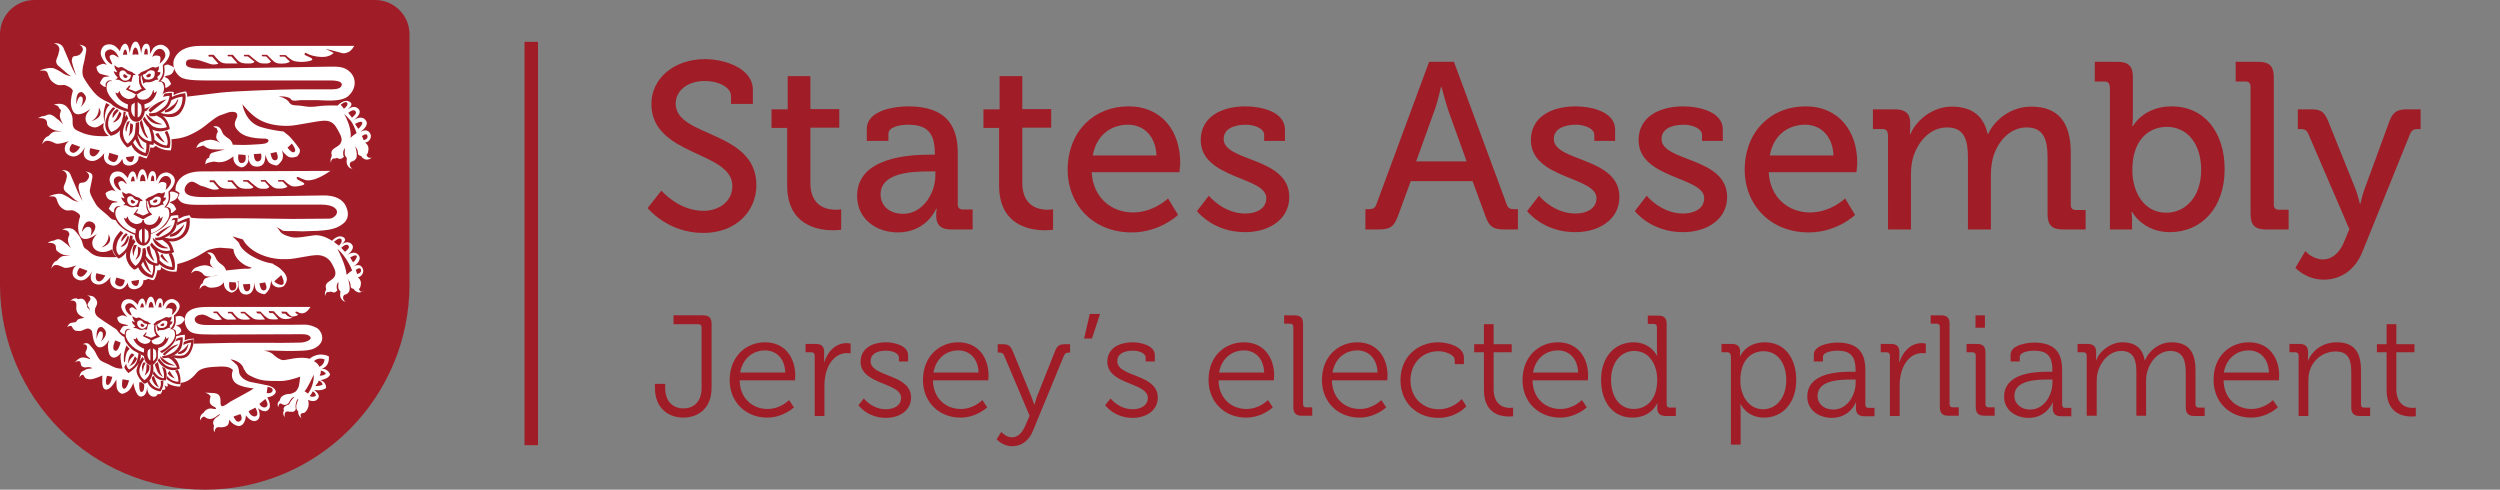 <?xml version="1.0" encoding="utf-8"?>
<!-- Generator: Adobe Illustrator 27.3.1, SVG Export Plug-In . SVG Version: 6.00 Build 0)  -->
<svg version="1.1" id="Layer_1" xmlns="http://www.w3.org/2000/svg" xmlns:xlink="http://www.w3.org/1999/xlink" x="0px" y="0px"
	 viewBox="0 0 926.1 181.4" style="enable-background:new 0 0 926.1 181.4;" xml:space="preserve">
<rect x="0" y="0" width="926.1" height="181.4" fill="#808080" stroke="none"/>
<style type="text/css">
	.st0{fill:#A01D27;}
	.st1{fill:#FFFFFF;}
	.st2{enable-background:new    ;}
</style>
<rect x="194.3" y="15.5" class="st0" width="5" height="149.4"/>
<path class="st0" d="M151.7,12.7v92.6c0,42-34,76.1-75.8,76.1S0,147.4,0,105.4V12.7C0,5.7,5.7,0,12.7,0H139
	C146,0,151.7,5.7,151.7,12.7z"/>
<path class="st1" d="M49.9,27.4c-0.8-0.4-0.8-0.6-0.9-0.7c-0.3-0.2-1.1-0.1-2.8-1.3s-1.8-0.1-2.5-0.4s-1.3-0.9-1.3-0.9
	s-0.1,1,0.5,1.7c0.2,0.2,0.3,0.5,0.3,0.5s0.1,0.1,0.1,0.3c0,0.5-1.1-0.3-1.1-0.3c-0.1,1,1,1.8,1,2c0.1,0.2,0.4,0.3,0.4,0.3
	s-0.1,0.3-0.2,0.4c-0.2,0.2-0.7,0.5-0.7,0.5s1.1,0,1.4,0.1s1,0.6,1.9,0.8s1.5-0.4,1.8-0.2c0.3,0.1,0.8,0.1,0.8,0.1s0.2,0,0.2-0.4
	s0.2-0.8,0.4-1.6c0.2-0.7,0.2-0.5,0.7-0.5C50.2,27.9,50.4,27.6,49.9,27.4L49.9,27.4z M46.6,33.1c0,0,1.5,0.8,2.5,1.2
	c0.5,0.2,1.1,0.7,1.4,0.7s0.9-0.4,1.4-0.8s2.2-1,2.2-1s-1.4-1.4-1.6-2c-0.2-0.6-0.4-1.9-0.4-1.9s0-1.2,0.1-1.3v0
	c0.2-0.1,0.3-0.1,0.3,0.4c0,0.7,0.3,1.2,0.4,1.6s0.1,1,0.1,1s0.5-0.3,0.8-0.5c0.3-0.1,1,0.1,1.9-0.1c0.8-0.1,1.7-0.7,2-0.8
	s1-0.1,1-0.1s-0.1-0.3-0.3-0.5c-0.1-0.1-0.1-0.3-0.1-0.3s0.1-0.2,0.1-0.4c0.1-0.1,1.1-0.5,1-1.6c0,0-0.9,0.1-1-0.1
	c0-0.1,0-0.2,0-0.2s0.2-0.3,0.3-0.5c0.2-0.2,0.2-1.4,0.2-1.4s-0.4,0.4-1.1,0.5c-0.7,0.2-0.7-0.7-2.5,0.4c-1.8,1-2.9,1.2-3.2,1.5
	c-0.2,0.3-0.8,0.7-0.8,0.7c-0.5,0.1,0,0.5,0.3,0.5c-0.2,0.4-0.1,2-0.1,2c0,1.3,1,2.8,1,2.8c-0.2,0-1.9,1-2.3,1
	c-0.2,0-2.1-0.9-2.6-0.9c0,0,0.6-0.8,0.8-1.3l-0.5,0L46.6,33.1L46.6,33.1z M48.2,28.9c-0.2,0.4-0.9,1-1.8,1c-0.9,0-1.9-0.8-2.1-1.7
	c-0.2-0.8-0.2-1.8,0.9-2.1c1-0.2,1.5,0.7,1.8,1.1c0.3,0.3,1.3,0.5,1.3,0.5C48.7,27.8,48.4,28.4,48.2,28.9L48.2,28.9z M53.1,27.6
	c0,0,0.8-0.2,1.1-0.6c0.4-0.4,1-1.2,2.3-0.9c1.2,0.2,0.8,1.2,0.7,2C57,29,55.9,29.5,55,29.5c-0.9,0-1.5-0.2-1.7-0.7
	C53,28.4,52.7,27.8,53.1,27.6L53.1,27.6z M40.1,24.7c-0.1-0.1-2.7-3-2.8-4.9c0-0.7,0.3-3.9,4-3.3c1,0.2,1.7,0.8,2.5,1.7
	c0.9,1,0.6,0.9,0.6,0.9s0.4-2.6,1.9-2.9c1.3-0.2,1.7,3.2,1.7,3.2c0.1,1.3,0.3-4,2.3-4c1.6,0,2,4.8,2,4.4c0,0,0.2-3.6,1.9-3.6
	c1.9,0,1.3,3.9,1.3,3.9s0.3-0.6,1-1.8c0.7-1.4,2.8-2,3.9-1.6c1.7,0.7,2.8,2.1,2.4,3.7c-0.5,2-2.5,3.7-2.5,3.7s0,0.5,0.1,2.3
	c0.1,1.8-1.8,3.9-1.8,3.9s1.5-0.5,2,1.2s0,3.7-2.8,6.3c-1.2,1.2-2.8,2-4.2,2.5l-0.1-1.7c0,0,0,0,0,0c0,0,0,0,0,0
	c4.2-0.9,4.6-4.9,4.6-4.9s-0.5,0.4-0.8,0.7c-0.4,0.3-0.2-1.3-0.6-1c0,0-0.6,3.3-3.4,3.5s-2.5-1.8-2.5-1.8l-0.6,0
	c0,1.6-2.6,1.6-2.6,1.6c-1.5-0.3-2.9-1.2-3.3-3c0-0.2-0.6,0.9-0.6,0.9c-0.6-0.1-1-0.4-1-0.4c0.8,2.7,3,3.9,4.7,4.5l-0.1,1.7
	c-1.5-0.5-3.5-1.3-4.9-2.8c-2.7-2.6-3.2-4.6-2.8-6.3s2-1.2,2-1.2c-0.6-0.6-1.5-0.2-1.5-0.2c-1.4,0.8-0.9,2.3-0.9,2.3
	s-0.2,0.1-0.8-0.2c-0.7-0.4-1.4-1.2-1.4-1.2s0.9-2.2,1.7-2.3s1.8-0.2,1.8-0.2l-0.3-0.2c0,0-2-0.4-2.9-0.7c-1.4-0.5-1.6-2.6-1.6-2.6
	c1-0.7,0.5-0.5,2.1-1.1c0.8-0.3,2.2,0.6,2.2,0.6L40.1,24.7L40.1,24.7z M59.1,20.8c0.8,0.4,0,2.8,0,2.8s1.4-1,2-2.4
	c0.6-1.3-0.5-3.2-2-3.1c-2,0.1-2.7,3.1-2.7,3.1C57.1,20.3,58.3,20.5,59.1,20.8L59.1,20.8z M44,21.3c0,0-1.1-2.9-3.2-3
	c0,0-2.9,0.2-1.6,3.3c0,0,0.1,0.5,1.2,1.6c0,0,1.5,1.3,1.1,0.2c-0.4-1.1-1.4-2.4-0.6-2.9c0.9-0.5,1.4-0.2,2,0.2
	C43,20.7,43.6,21.2,44,21.3L44,21.3z M46.4,18.3c0,0-0.7,0.2-0.8,2.1c0,0,0.7-0.3,1.5-0.1C47.1,20.3,47.1,18.5,46.4,18.3z
	 M51.3,20.3c-0.2-2.8-1.2-2.7-1.2-2.7c-1,0.4-1,2.7-1,2.7C50.2,20,51.3,20.3,51.3,20.3z M54.7,20.3c0,0,0.2-2.2-0.5-2.3
	c-0.7-0.1-0.8,2.2-0.8,2.2C54.3,20,54.7,20.3,54.7,20.3z M47.2,28.1c0,0-0.4-0.1-0.5-0.2c-0.1-0.1-0.3-0.5-0.7-0.4
	c-0.4,0.1-0.4,0.5-0.3,0.8s0.4,0.6,0.8,0.6c0.3,0,0.6-0.2,0.7-0.4C47.2,28.4,47.3,28.2,47.2,28.1L47.2,28.1z M54.3,28.4
	c0.1,0.2,0.3,0.3,0.7,0.2c0.3,0,0.8-0.2,0.8-0.5c0.1-0.3,0.2-0.7-0.2-0.8c-0.5-0.1-0.8,0.2-0.9,0.3c-0.1,0.1-0.4,0.2-0.4,0.2
	C54.1,28,54.2,28.2,54.3,28.4L54.3,28.4z M59.5,30c2.2-2,1.3-5.6,1.3-5.6s0.9-0.7,1.7-0.4c1.5,0.6,1,0.4,2.1,1.1
	c0,0-0.2,2.1-1.6,2.6c-1.4,0.5,0.3,0-1.1,0.3l-1,0.4c0,0,0.4,0.3,1.1,0.6c0.6,0.3,1.4,2.1,1.4,2.1s-0.7,0.8-1.4,1.2
	c-0.5,0.3-0.8,0.2-0.8,0.2s0.2-1.6-0.5-2c0,0-0.7-0.5-1.1-0.4L59.5,30L59.5,30z"/>
<path class="st1" d="M48.8,38.8c0,0-0.5,1.6,0,3c0.3,0.9,0.7,1.3,1.1,1.5V38C49.4,38.4,48.8,38.8,48.8,38.8z"/>
<path class="st1" d="M52.2,38.8c0,0-0.7-0.6-1.2-1v5.7c0.5-0.1,1-0.5,1.3-1.6C52.8,40.5,52.2,38.8,52.2,38.8L52.2,38.8z"/>
<path class="st1" d="M52.6,74c-0.8-0.4-0.8-0.6-0.9-0.7c-0.3-0.2-1.1-0.1-2.7-1.2c-1.6-1.1-1.8-0.1-2.4-0.3s-1.3-0.8-1.3-0.8
	s-0.1,1,0.4,1.6c0.2,0.2,0.3,0.5,0.3,0.5s0.1,0.1,0.1,0.2c0,0.5-1.1-0.3-1.1-0.3c-0.1,1,0.9,1.7,1,1.9c0.1,0.2,0.4,0.3,0.4,0.3
	s-0.1,0.3-0.2,0.4c-0.2,0.2-0.7,0.4-0.7,0.4s1,0,1.4,0.1c0.3,0.1,1,0.6,1.8,0.7c0.8,0.1,1.4-0.3,1.7-0.2c0.3,0.1,0.8,0.1,0.8,0.1
	s0.1,0,0.2-0.3c0-0.3,0.2-0.8,0.4-1.5c0.2-0.6,0.2-0.4,0.7-0.4C52.8,74.5,53,74.1,52.6,74z M49.4,79.4c0,0,1.5,0.8,2.3,1.2
	c0.5,0.2,1.1,0.6,1.3,0.6s0.8-0.4,1.3-0.7c0.4-0.3,2.1-1,2.1-1s-1.3-1.3-1.5-1.9c-0.2-0.6-0.4-1.8-0.4-1.8s0-1.2,0.1-1.3v0
	c0.2-0.1,0.3-0.1,0.3,0.3c0,0.7,0.3,1.2,0.4,1.5s0.1,0.9,0.1,0.9s0.4-0.3,0.7-0.4c0.3-0.1,1,0.1,1.8-0.1s1.6-0.7,1.9-0.8
	c0.3-0.1,0.9-0.1,0.9-0.1s-0.1-0.3-0.3-0.5c-0.1-0.1,0-0.3,0-0.3s0.1-0.2,0.1-0.3c0.1-0.1,1-0.5,1-1.5c0,0-0.9,0.1-0.9-0.1
	c0-0.1,0-0.2,0-0.2s0.2-0.3,0.3-0.5c0.1-0.2,0.2-1.3,0.2-1.3s-0.4,0.3-1,0.5c-0.7,0.2-0.7-0.6-2.4,0.3c-1.7,1-2.8,1.2-3,1.4
	c-0.2,0.3-0.7,0.6-0.7,0.6c-0.4,0.1,0,0.5,0.3,0.5c-0.2,0.4-0.1,1.9-0.1,1.9c0,1.2,0.9,2.6,0.9,2.6c-0.2,0-1.8,1-2.2,0.9
	c-0.2,0-2-0.9-2.5-0.9c0,0,0.6-0.8,0.8-1.3l-0.5,0C50.8,77.9,49.4,79.4,49.4,79.4z M50.9,75.4c-0.2,0.4-0.8,1-1.7,0.9
	c-0.9,0-1.8-0.8-2-1.6c-0.2-0.8-0.2-1.8,0.9-2c1-0.2,1.4,0.7,1.7,1c0.3,0.3,1.3,0.5,1.3,0.5C51.4,74.3,51.2,74.9,50.9,75.4
	L50.9,75.4z M55.6,74.2c0,0,0.7-0.2,1-0.5c0.3-0.3,0.9-1.1,2.2-0.8c1.1,0.2,0.8,1.1,0.6,1.9c-0.2,0.8-1.2,1.2-2.1,1.3
	c-0.9,0-1.4-0.2-1.6-0.6C55.5,74.9,55.3,74.3,55.6,74.2L55.6,74.2z M43.3,71.4c-0.1-0.1-2.6-2.8-2.7-4.7c0-0.7,0.3-3.7,3.8-3.1
	c1,0.2,1.6,0.8,2.4,1.7c0.8,0.9,0.5,0.9,0.5,0.9s0.4-2.5,1.8-2.7c1.3-0.2,1.6,3,1.6,3c0.1,1.3,0.2-3.8,2.1-3.8
	c1.5,0,1.9,4.6,1.9,4.2c0,0,0.2-3.5,1.8-3.5c1.8,0,1.3,3.8,1.3,3.8s0.3-0.6,0.9-1.7c0.7-1.3,2.7-1.9,3.7-1.5c1.6,0.6,2.7,2,2.3,3.5
	c-0.4,1.9-2.3,3.5-2.3,3.5s0,0.4,0.1,2.2c0.1,1.8-1.7,3.7-1.7,3.7s1.4-0.5,1.8,1.2s0,3.5-2.6,6c-1.2,1.1-2.7,1.9-4,2.4l-0.1-1.6
	c0,0,0,0,0,0c0,0,0,0,0,0c4-0.9,4.4-4.7,4.4-4.7s-0.4,0.4-0.8,0.7c-0.4,0.3-0.2-1.2-0.6-0.9c0,0-0.6,3.1-3.2,3.3s-2.4-1.8-2.4-1.8
	l-0.5,0c0,1.5-2.4,1.5-2.4,1.5c-1.4-0.3-2.8-1.1-3.1-2.8c0-0.2-0.6,0.8-0.6,0.8c-0.6-0.1-0.9-0.4-0.9-0.4c0.8,2.6,2.9,3.7,4.5,4.3
	l-0.1,1.6c-1.5-0.5-3.3-1.3-4.7-2.6c-2.6-2.5-3.1-4.4-2.6-6c0.5-1.7,1.8-1.2,1.8-1.2c-0.5-0.6-1.5-0.2-1.5-0.2
	c-1.3,0.8-0.9,2.2-0.9,2.2s-0.2,0.1-0.7-0.2c-0.7-0.4-1.3-1.2-1.3-1.2s0.9-2.1,1.6-2.2s1.7-0.2,1.7-0.2l-0.3-0.2
	c0,0-1.9-0.3-2.7-0.7c-1.3-0.5-1.5-2.5-1.5-2.5c1-0.6,0.5-0.5,2-1c0.7-0.3,2.1,0.6,2.1,0.6L43.3,71.4L43.3,71.4z M61.3,67.7
	c0.8,0.3,0,2.7,0,2.7s1.3-0.9,1.9-2.3c0.6-1.3-0.4-3.1-1.9-2.9c-1.9,0.1-2.6,2.9-2.6,2.9C59.4,67.2,60.6,67.3,61.3,67.7L61.3,67.7z
	 M47,68.2c0,0-1.1-2.7-3-2.9c0,0-2.8,0.2-1.5,3.1c0,0,0.1,0.5,1.1,1.5c0,0,1.4,1.2,1.1,0.2c-0.4-1-1.4-2.3-0.5-2.8s1.4-0.2,1.9,0.2
	C46,67.6,46.7,68,47,68.2z M49.3,65.3c0,0-0.7,0.2-0.8,2c0,0,0.7-0.3,1.4-0.1C49.9,67.2,49.9,65.5,49.3,65.3L49.3,65.3z M53.9,67.2
	c-0.2-2.7-1.1-2.6-1.1-2.6c-1,0.4-0.9,2.6-0.9,2.6C52.9,66.9,53.9,67.2,53.9,67.2z M57.1,67.2c0,0,0.2-2.1-0.5-2.2
	c-0.7-0.1-0.7,2.1-0.7,2.1C56.8,66.9,57.1,67.2,57.1,67.2z M50,74.6c0,0-0.4-0.1-0.5-0.2c-0.1-0.1-0.3-0.5-0.7-0.4
	c-0.4,0.1-0.4,0.5-0.3,0.8c0.1,0.3,0.4,0.6,0.7,0.6s0.6-0.2,0.7-0.3C50,74.9,50.1,74.7,50,74.6z M56.8,74.9c0.1,0.2,0.3,0.2,0.6,0.2
	c0.3,0,0.7-0.2,0.8-0.5c0.1-0.3,0.2-0.6-0.2-0.7c-0.5-0.1-0.7,0.2-0.8,0.3c-0.1,0.1-0.4,0.2-0.4,0.2C56.6,74.5,56.7,74.8,56.8,74.9
	L56.8,74.9z M61.7,76.4c2-1.9,1.2-5.3,1.2-5.3s0.9-0.3,1.6,0c1.5,0.6,0.8,0.3,1.6,0.8c0,0-0.2,1.5-1.4,2.2c-0.7,0.4-0.8,0.4-1.3,0.6
	l-0.6,0.2c0,0,0.4,0.3,1.1,0.6c0.6,0.2,1.4,2,1.4,2s-0.7,0.8-1.3,1.2c-0.5,0.3-0.7,0.2-0.7,0.2s0.2-1.5-0.5-1.9c0,0-0.7-0.4-1.1-0.3
	L61.7,76.4L61.7,76.4z"/>
<path class="st1" d="M55.7,119.8c-0.7-0.3-0.7-0.5-0.8-0.6c-0.3-0.2-1-0.1-2.4-1.1c-1.4-1-1.6-0.1-2.2-0.3s-1.2-0.7-1.2-0.7
	s-0.1,0.8,0.4,1.4c0.1,0.2,0.3,0.4,0.3,0.4s0.1,0.1,0.1,0.2c0,0.4-1-0.2-1-0.2c-0.1,0.8,0.8,1.5,0.9,1.6c0.1,0.1,0.3,0.3,0.3,0.3
	s-0.1,0.3-0.2,0.3c-0.2,0.1-0.6,0.4-0.6,0.4s0.9,0,1.2,0.1c0.3,0.1,0.9,0.5,1.6,0.6c0.7,0.1,1.3-0.3,1.5-0.2
	c0.2,0.1,0.7,0.1,0.7,0.1s0.1,0,0.2-0.3c0-0.3,0.2-0.7,0.3-1.3c0.2-0.6,0.2-0.4,0.6-0.4C55.9,120.2,56.1,119.9,55.7,119.8
	L55.7,119.8z M52.9,124.5c0,0,1.3,0.7,2.1,1c0.4,0.2,1,0.6,1.2,0.6s0.8-0.4,1.2-0.6s1.9-0.8,1.9-0.8s-1.2-1.1-1.4-1.7
	c-0.2-0.5-0.3-1.6-0.3-1.6s0-1,0.1-1.1v0c0.2-0.1,0.3-0.1,0.3,0.3c0,0.6,0.3,1,0.3,1.3c0,0.3,0.1,0.8,0.1,0.8s0.4-0.2,0.6-0.4
	c0.3-0.1,0.9,0.1,1.6-0.1c0.7-0.1,1.4-0.6,1.7-0.7c0.3-0.1,0.8-0.1,0.8-0.1s0-0.3-0.2-0.4c-0.1-0.1,0-0.3,0-0.3s0-0.1,0.1-0.3
	c0.1-0.1,0.9-0.4,0.9-1.3c0,0-0.8,0.1-0.8-0.1c0-0.1,0-0.2,0-0.2s0.2-0.2,0.3-0.4c0.1-0.2,0.2-1.2,0.2-1.2s-0.3,0.3-0.9,0.4
	c-0.6,0.2-0.6-0.6-2.1,0.3c-1.5,0.8-2.5,1-2.7,1.2S57,120,57,120c-0.4,0.1,0,0.4,0.2,0.4c-0.2,0.3-0.1,1.6-0.1,1.6
	c0,1.1,0.8,2.3,0.8,2.3c-0.2,0-1.6,0.8-2,0.8c-0.2,0-1.8-0.8-2.2-0.8c0,0,0.5-0.7,0.7-1.1l-0.4,0L52.9,124.5L52.9,124.5z M54.2,121
	c-0.2,0.3-0.8,0.8-1.5,0.8s-1.6-0.7-1.8-1.4c-0.2-0.7-0.2-1.5,0.8-1.7c0.9-0.2,1.2,0.6,1.5,0.9c0.3,0.3,1.1,0.4,1.1,0.4
	C54.7,120.1,54.5,120.6,54.2,121z M58.4,120c0,0,0.7-0.2,0.9-0.5c0.3-0.3,0.8-0.9,2-0.7c1,0.2,0.7,1,0.5,1.6
	c-0.2,0.7-1.1,1.1-1.9,1.1c-0.8,0-1.2-0.2-1.4-0.5C58.4,120.6,58.1,120.1,58.4,120z M47.3,117.6c-0.1-0.1-2.3-2.4-2.4-4
	c0-0.6,0.3-3.2,3.4-2.7c0.9,0.1,1.4,0.7,2.2,1.4c0.7,0.8,0.5,0.7,0.5,0.7s0.4-2.2,1.6-2.4c1.1-0.2,1.4,2.6,1.4,2.6
	c0.1,1.1,0.2-3.3,1.9-3.3c1.4,0,1.7,4,1.7,3.6c0,0,0.2-3,1.6-3c1.6,0,1.1,3.2,1.1,3.2s0.3-0.5,0.8-1.5c0.6-1.1,2.4-1.7,3.3-1.3
	c1.5,0.6,2.4,1.7,2.1,3c-0.4,1.7-2.1,3-2.1,3s0,0.4,0.1,1.9c0.1,1.5-1.5,3.2-1.5,3.2s1.3-0.4,1.7,1c0.4,1.4,0,3.1-2.4,5.2
	c-1,1-2.4,1.7-3.6,2.1l-0.1-1.4c0,0,0,0,0,0c0,0,0,0,0,0c3.5-0.7,3.9-4,3.9-4s-0.4,0.3-0.7,0.6c-0.3,0.3-0.2-1-0.5-0.8
	c0,0-0.5,2.7-2.9,2.9c-2.4,0.2-2.2-1.5-2.2-1.5l-0.5,0c0,1.3-2.2,1.3-2.2,1.3c-1.3-0.3-2.5-1-2.8-2.4c0-0.1-0.5,0.7-0.5,0.7
	c-0.5-0.1-0.8-0.3-0.8-0.3c0.7,2.2,2.6,3.2,4,3.8l-0.1,1.4c-1.3-0.4-2.9-1.1-4.2-2.3c-2.3-2.2-2.8-3.8-2.4-5.2c0.4-1.4,1.7-1,1.7-1
	c-0.5-0.5-1.3-0.2-1.3-0.2c-1.2,0.7-0.8,1.9-0.8,1.9s-0.2,0.1-0.7-0.1c-0.6-0.3-1.2-1-1.2-1s0.8-1.8,1.5-1.9
	c0.7-0.1,1.6-0.2,1.6-0.2l-0.2-0.2c0,0-1.7-0.3-2.5-0.6c-1.2-0.4-1.4-2.1-1.4-2.1c0.9-0.6,0.4-0.4,1.8-0.9
	C46.1,116.8,47.3,117.5,47.3,117.6L47.3,117.6L47.3,117.6z M63.6,114.4c0.7,0.3,0,2.3,0,2.3s1.2-0.8,1.7-2c0.5-1.1-0.4-2.6-1.7-2.6
	c-1.7,0.1-2.3,2.5-2.3,2.5C61.8,113.9,62.9,114.1,63.6,114.4L63.6,114.4z M50.7,114.8c0,0-1-2.4-2.7-2.5c0,0-2.5,0.2-1.3,2.7
	c0,0,0.1,0.4,1,1.3c0,0,1.3,1.1,1,0.2s-1.2-1.9-0.5-2.4s1.2-0.2,1.7,0.2C49.8,114.3,50.4,114.7,50.7,114.8z M52.7,112.3
	c0,0-0.6,0.1-0.7,1.7c0,0,0.6-0.3,1.3-0.1C53.3,113.9,53.3,112.5,52.7,112.3L52.7,112.3z M56.9,114c-0.2-2.3-1-2.2-1-2.2
	c-0.9,0.3-0.8,2.2-0.8,2.2C56,113.7,56.9,114,56.9,114L56.9,114z M59.8,114c0,0,0.2-1.8-0.4-1.9c-0.6-0.1-0.7,1.8-0.7,1.8
	C59.5,113.7,59.8,114,59.8,114z M53.4,120.4c0,0-0.3-0.1-0.4-0.2c-0.1-0.1-0.3-0.4-0.6-0.3c-0.4,0.1-0.3,0.4-0.3,0.7
	c0.1,0.3,0.4,0.5,0.7,0.5c0.3,0,0.5-0.2,0.6-0.3C53.4,120.6,53.5,120.4,53.4,120.4L53.4,120.4z M59.5,120.6c0.1,0.1,0.3,0.2,0.6,0.2
	c0.3,0,0.7-0.2,0.7-0.4c0-0.3,0.2-0.6-0.2-0.6c-0.4-0.1-0.6,0.2-0.8,0.3c-0.1,0.1-0.4,0.2-0.4,0.2C59.3,120.3,59.4,120.5,59.5,120.6
	L59.5,120.6z M63.9,121.9c1.8-1.7,1.1-4.6,1.1-4.6s1.3-0.4,2-0.2c1,0.3,1.1,0.6,1.4,1.2c0,0-0.5,1.3-1.6,1.8c-0.6,0.3-1,0.3-1.4,0.4
	H65c0,0,0.5,0.1,1,0.4c1.4,0.8,1.1,1.9,1.1,1.9s-0.6,0.7-1.2,1c-0.4,0.2-0.7,0.1-0.7,0.1s0.2-1.3-0.4-1.7c0,0-0.6-0.4-1-0.3
	L63.9,121.9L63.9,121.9z"/>
<path class="st1" d="M54.8,129.8c0,0-0.4,1.4,0,2.5c0.2,0.7,0.6,1.1,0.9,1.3v-4.5C55.3,129.4,54.8,129.8,54.8,129.8L54.8,129.8z"/>
<path class="st1" d="M57.7,129.8c0,0-0.6-0.5-1-0.8v4.7c0.4-0.1,0.8-0.5,1.1-1.3C58.1,131.2,57.7,129.8,57.7,129.8L57.7,129.8z"/>
<path class="st1" d="M81.3,70C81.3,70,81.3,70,81.3,70L81.3,70L81.3,70L81.3,70z M52.6,89.9v-5.2c-0.5,0.4-1,0.8-1,0.8
	s-0.4,1.6,0,2.9C51.9,89.3,52.2,89.7,52.6,89.9L52.6,89.9z M54.9,88.5c0.4-1.3-0.1-2.9-0.1-2.9s-0.7-0.6-1.2-1V90
	C54.1,89.9,54.5,89.5,54.9,88.5L54.9,88.5z M53.6,95.7C53.6,95.7,53.6,95.8,53.6,95.7c0,0,0.5,1.2,1,2.4c0.4,1.1,0.8,1.8,1,2.2
	c0.1,0.1,0.6,0.8,0.1,0.6c-0.4-0.2-1.3-1.1-2.1-2.6c-0.3-0.6-0.5-1.1-0.6-1.4c-0.4,0.8-0.4,0.7-0.7,1.2c0.6,1.3,1.6,3,4,3.8
	c0,0,0.7-1.7,0.4-3.7C54.7,97.8,54.3,96.6,53.6,95.7z M133.7,108c-0.7-0.3-0.7-1-0.7-1s0.6-0.3,0.7-1.9c0.1-1.6-1.2-2.4-1.2-2.4
	c1,0.1,2.6-1.5,1.9-3.2c-0.9-2-2.7-1.2-3.4-0.8c-0.2,0.2-0.4,0.2-0.4,0.2s0.1-0.1,0.4-0.2c0.9-0.6,3.1-2.4,1.9-4.1
	c-1.6-2.2-4.4,0-4.4,0c1.1-0.8,3.4-2.9,1.5-4.4c-1.2-0.9-2.6-0.3-3.5,0.4c-0.4,0.3-0.7,0.6-0.9,0.8c0,0,0.3-0.4,0.9-0.8
	c0.9-0.8,1.9-1.8,1-2.5c-2.1-1.7-4.5,1.1-4.5,1.1s-3.5-2.5-6.8-2c-3.3,0.5-5.8,0.9-7.3,0.8c-1.2-0.1-4.4-1-5.1-2.2
	c-0.7-1.2-1.3-1.6-1.7-1.8c-0.2-0.1-0.3-0.1-0.3-0.1s0.1,0,0.3,0.1c0.5,0.2,1.6,0.7,2.5,1.4c0.4,0.3,3.5,0.2,4.4,0.2
	c1.3,0,1.3,0.1,3.1,0.1c8.6-0.2,12.1-0.4,15.2-3c3.2-2.8,0.6-6.9,0.2-7.4c-1.7-2.2-4.6-2.9-7.4-2.9S79.6,73,76.9,73s-6.6,0.1-8-1.4
	c-1.5-1.7,0.6-4.2,2-4.3c1.3-0.1,2.8,1.4,3.8,1.6c1.1,0.2,2.2,0.8,3.7,1.2c1.5,0.4,2.8-0.1,2.8-0.1l-2.2-2.5c0,0-0.6,0-1.1,0
	c-0.3,0-0.4-0.7,0-0.7c0.4,0,1.3,0,1.5,0c0.2,0.1,1.4,2,2.5,2.6s2.5,0.5,3.5,0.5h2.5l-2.2-2.5c0,0-0.6,0-1.1,0c-0.3,0-0.5-0.6,0-0.6
	c0.4,0,1.4,0,1.6,0c0.2,0.1,1.4,2,2.5,2.6c1.2,0.7,2.8,0.5,3.8,0.5s1.4-0.6,1.4-0.6l-2.4-2h-1.3c0,0-0.4-0.6,0.1-0.6H92
	c2.4,2.2,2.7,2.2,3.3,2.7c1,0.7,2.3,0.5,3.1,0.5c0.9,0,1.4-0.7,1.4-0.7l-1.7-1.9l-1.3,0c0,0-0.5-0.6,0-0.6s1.6,0,1.6,0
	s1.5,1.7,2.6,2.5c1.1,0.8,2.3,0.7,3.7,0.6c1.4-0.2,1.8-0.7,1.8-0.7l-1-1c0,0-0.7-0.8-0.7-0.8c-0.4-0.1-1.4,0-1.6,0s-0.3-0.6,0-0.6
	s1.9,0,1.9,0s1,1.1,2.3,1.9c1.3,0.8,2.9,0.5,4.7,0c1.7-0.5-0.6-1.4-0.6-1.4s-0.5-0.3-0.9-0.5c-0.4-0.2-0.9-0.6-0.6-1.1
	c0.2-0.3,1.8,0.6,1.8,0.6s0.3,0.1,0.8,0.3c0.5,0.2,3,1.5,9.8-3.2l-47.7,0.2c-3.6,0-7.3,0.9-9.1,4.2c-0.5,0.9-0.6,1.9-0.6,2.9
	c0.9,0.4,0.6,0.3,1.5,0.9c0,0-0.1,1-0.7,1.8c0.4,0.7,0.8,1.2,1.4,1.6c2,1.4,7.2,0.9,15.3,0.9h36.6c1.8,0,4.1,0.3,5.2,1.5
	c1.6,1.7-0.7,3.7-2.3,3.7c-1.7,0-9.8,0.1-13.9,0.1s-21.3-0.4-26.4-0.2c-3.5,0.1-8.5,0.1-10.7-0.2c-0.5-0.2-0.6-0.7-0.8-1
	c-0.8,0.2-1.5,0.3-1.5,0.3s-0.8,0.2-1.3,0.5c-0.5,0.3-1.3,0.6-1.3,0.6c0-1.1-0.1-1.4-0.1-1.4c-1.5,0-2.7,0.3-2.7,0.3
	s0.2-0.1-1.3,2.4c-1.5,2.6-6.1,4.3-6.1,4.3c0,4.3-2.8,4.3-2.8,4.3c-3.3-0.4-3.1-4-3.1-4c-5.8-2.1-7.1-5.4-7.1-5.4l-1.5-0.4
	c-0.5-0.4-1-0.9-1.6-1.5c-1.8-1.6-3.5-2.7-4.3-4.1c-0.8-1.4-2.5-4-2.2-5.3c0.3-1.4,0.7-3.5,0.8-3.9c0.1-0.4,0.2-0.9,0.1-1.5
	c-0.1-1-2.4-1.4-2.4-1.4c1.9,1.2,1,2.5,1,2.5c-0.3,0.4-0.6,1.7-2.8,1.7c-1,0-0.9,1.9-0.9,1.9l0.5,2.1l1,2.8c0,0-1.2-2-1.8-3.5
	c-0.5-1.1-2.1-5-2.8-6.6c-0.7-1.6-3.1-1.4-3.1-1.4c2.7,0.9,1.7,3.2,1.7,3.2s-0.1,0.9-0.8,2.4c-0.8,1.8,1,2.8,1,2.8l3,2.6l1.3,0.8
	c0,0-1.9-0.4-2.5-0.9c-0.7-0.5-1.8-1.2-3.3-1.9c-1.7-0.8-5.2,0.7-5.2,0.7c1.2,0.2,2.3-0.4,2.9,1.1c0,0,0.5,1.9,1.4,2.8
	c1.7,1.6,2.6,1.4,3.7,1.3c1.1-0.1,1.4,0.2,2.3,0.7s1.5,1.2,1.2,1.9s-0.4,1.5-0.6,2.8s0.1,4.9,2.2,5.2c2.1,0.3,4.7-1.9,4.7-1.9
	l-1.1,1.5c-1.1,1.5-0.9,4.3,2,5.1c1.9,0.5,3.8-0.3,4.8-0.9c0.3,1.4,0.9,2.4,1.6,2.7c-0.1,0.1-0.1,0.2-0.1,0.2s-0.9,0.2-5,0
	s-4.9-2.2-6-2.8c-1.1-0.6-1.2-1.1-1.6-2.6c-0.5-1.9-2-3.6-3-4.6C25.8,83.8,23,85,23,85s2.1,0.2,2.4,1c0.4,0.9,0.5,0.4-0.1,2s1,4,1,4
	l-1.2-1.2c-0.3-0.4-0.6-0.4-1.6-1.3c-0.9-0.8-1.8-0.9-1.8-0.9c-1.1,0-1.3,0.5-2.1,0.6c-0.9,0-2,0.8-2,0.8s3.2-0.5,3.1,1.7
	c0,1,0.3,1.2,1,1.7c0.4,0.4,1.7,1.1,2.9,1.2l1.4,0.2l-2.3,0c-1.4,0.1-2.5,1.7-2.5,1.7c-1.9,0.5-2.2,3.1-2.2,3.1s0.3-0.9,1.1-1.3
	c0.8-0.4,2.1,0.1,3.5,0.8c1.4,0.7,5.8-1.4,4.5-0.6c-1.3,0.8-2.3,4.1,0.9,5.2c3.2,1.1,5.2-3.4,5.2-3.4l-0.4,1.1c0,0-1.1,3.1,1.9,3.9
	c3,0.8,5.3-2.8,5.3-2.8s-0.2,0.3-0.2,1.3s0.5,2.8,2.9,3.3s3.6-2.4,3.6-2.4s0.1,0.7,0.3,1.3s1.3,1.5,3,1c2.8-0.8,2.5-3.2,2.5-3.2
	s0.6,0.1,1.9-0.5c0,0,0,0,0,0c1,0.4,1.8,0.5,1.8,0.5c0.9-0.4,1.5-3.7,1.5-3.7c2,0.3,1.2-1.4,1.2-1.4c0.5,0.7,1.7,1.2,1.7,1.2
	c1.7,1,4.2,0.7,4.2,0.7c0.2-0.8,0.3-1.8,0.3-2.8c1.4-0.3,3.4-0.9,5.5-1.9c3.9-1.8,5-3.1,6.6-3.5c4-1,4.4-0.5,5.5-0.5
	c2.6,0.1,3.2,0.4,3.2,0.4c0.2,3.6,3.8,5.6,3.8,5.6c1.1,0.9,3.1,1.2,2.9,1.3c-0.9,0.6-1.4,0.2-3.7,0.4c-2.3,0.2-5.8,0.6-5.8,0.6
	s0-0.5-0.6-1.3s-1.7-1.3-2.3-2c-0.6-0.7-0.5-0.6-1.2-2c-1-2-2.9-1.3-2.9-1.3c1.4,1,1.2,0.9,1.6,1.7c0.1,0.2-0.5,0.5-0.5,1.9
	c0,1,0.9,1.8,1.6,2.3c0.3,0.2,0.6,0.4,0.6,0.4s-0.2-0.1-0.6-0.4c-0.4-0.3-1.1-0.6-1.8-0.9c-1.3-0.4-1.7-0.4-2.8-0.2
	c-1,0.1-1.6,0.5-1.6,0.5c-1.9,0.3-2.4,2.4-2.4,2.4c1.3-1.4,2.5-0.9,2.5-0.9s1.3,0.2,2,1.2c0.6,0.9,2,0.9,3.2,0.8
	c1.2-0.3,2.3-0.5,2.3-0.5s-1.1,0.4-2.3,0.5c-0.9,0.2-1.8,0.4-2.2,0.6c-1,0.4-1.2,1.9-1.2,1.9c-1.1,0.5-1.2,2.2-1.2,2.2
	c0.7-0.8,1.5-1.9,2.7-1c0.5,0.4,1.4,0.7,3.4,0.3c2-0.3,3-1.9,3-1.9s-0.3,1.3,0.6,2.5c0.9,1.2,2.2,1.4,2.2,1.4s1-0.1,1.9-1.2
	c0.9-1.2,0.3-3.1,0.3-3.1h0.3v0.6c0,0.6-0.2,4.6,3.1,4.4c2.6-0.2,2.8-3.4,2.8-4.8c0-0.4,0-0.7,0-0.7s0,0.3,0,0.7
	c0,0.8,0.2,2.2,0.6,3c0.7,1.4,3.1,1.7,3.1,1.7s0.7-0.1,1.7-1.7c0.5-0.8,0.7-2.4,0.9-3.6l0,0c0,0.8,0.3,1.6,0.9,2.1
	c1.8,1.4,3.7,0.2,3.7,0.2s1.5-1.6,1.1-3.2c-0.4-1.6-1.8-2.7-2.4-3.3c-0.9-0.8-2.3-1.4-2.9-1.9c0,0-2.5-0.2-6.2-2
	c-4.6-2.2-5.8-4.7-5.8-4.7s-0.3-0.8-0.4-1c0-0.1-2.2-2.2-2.1-2l-0.2-0.3l3.8,1.1c0.7,1.6,3,4,6.4,5.5c3.9,1.7,7.3,1.9,10.2,1.8
	c2.9-0.1,8.3-1.5,10.9-1.5s4.4,1.4,5.2,2.8c0.8,1.4,1.8,3.1,1.5,4.4c-0.3,1.3-1.1,1.7-2.5,2.7c-1.4,0.9-1,2.2-1,2.2s0.3,0.5-0.1,1.2
	c-0.4,0.6-0.2,1.9-0.2,1.9s0.3-1.8,1.2-1.5c0.4,0.1,0.9-0.2,0.9-0.2s0.2,0.1,0.9,0.3c0.8,0.3,1.6-0.8,1.6-0.8s-0.3-0.3-0.3-1.3
	c0-1,0.6-1.8,0.6-1.8s0.1,0.8,0,1.8s0.8,1.7,0.8,1.7c0,0.7-0.4,1.8,0.4,2.9s1.6,0.9,1.6,0.9s-0.8-0.1-1-1.2c-0.2-1,0.7-1.4,0.7-1.4
	s0.8,0.1,1.5-1.1s-0.4-4.7-0.4-4.7l0.4,0.8c0,0,0.6,0.6,0.6,2c0,0.8,1.1,0.9,1.1,0.9s0.2,0.7,1.4,1.2s2.4-0.6,2.4-0.6
	S134.4,108.3,133.7,108L133.7,108z M33.5,87.4c0,0,1.1-2.7-0.4-3.3S30.3,86,30.3,86s0.7-5.3,3.9-3.7C37.1,83.9,33.5,87.4,33.5,87.4
	L33.5,87.4z M37.5,91.7c3.1-1.8,2.7-4.9,2.7-4.9C42.5,90.5,37.5,91.7,37.5,91.7z M29.4,102.4c-1.5-0.7-0.6-2.4,0.1-3.2l2.9,1.1
	C32.4,100.3,31,103.1,29.4,102.4L29.4,102.4z M36,104c-0.6-0.4-0.7-1.8-0.3-2.8L39,102C39,102,37.6,105.1,36,104L36,104z M63.8,83.4
	c0,0-3,1.8-5.2,4.2l-1-0.6C57.6,87.1,60.2,84.6,63.8,83.4L63.8,83.4z M54.5,91.5c0.2-0.1,0.9-0.5,0.9-0.5s0.1,0.4,0.5,2.5
	c0.3,1.2,0.8,2.1,0.9,2.3c0.1,0.2,0.6,1.2,0.1,0.8c-0.4-0.3-1.5-1.4-2.2-3.2C54.2,91.8,54.3,91.7,54.5,91.5L54.5,91.5z M51,91.3
	c0,0,1,0.5,1.1,0.6c0,0,0.2,0.9-0.2,2.2c-0.3,1.2-1.4,2-1.6,2.1c-0.3,0.2,0.3-0.9,0.4-1c0.1-0.2,0.4-0.8,0.4-1.7
	C51.2,92.1,51,91.3,51,91.3L51,91.3z M50,92.6c-0.3,0.6-0.5,1.8-0.5,2c0,0.1,0,0.4-0.1,0.1c-0.1-0.2-0.5-1.8-0.2-2.8
	c0.3-0.9,0.4-1.2,0.5-1.2c0.1,0,1,0.1,1,0.1S50.4,91.5,50,92.6L50,92.6z M47.1,89.9c-0.7,1.1-1.7,1.5-2.1,1.5
	c-0.6,0,0.2-0.5,0.3-0.6c0.1-0.1,0.7-0.6,1.1-1.4c0.6-1.3,1-2.2,1-2.2s0.2,0.4,0.3,0.5C47.8,87.9,47.7,88.9,47.1,89.9L47.1,89.9z
	 M46.7,86.4c0.1,0,0.6,0.4,0.6,0.4s-0.4,0.6-1.2,1.4c-0.5,0.5-0.9,1.2-1,1.3c0,0.1-0.2-0.1-0.2-0.4c0-0.2,0.2-1,0.8-1.8
	C46.3,86.6,46.6,86.4,46.7,86.4L46.7,86.4z M44,106c-2.2-0.8-1.1-1.9-0.9-3.2l3.1,0.9C46.2,103.7,46,106.7,44,106L44,106z
	 M50.6,105.9c-0.8,0.2-2-0.7-1.9-1.8l2.8-0.4C51.5,103.8,51.5,105.7,50.6,105.9z M67.6,88.1c-1.7,1.2-3.5,1.6-5,1.2
	c1.2,1.1,1.9,4.1,1.9,4.1c-2.8,1.3-4.9,0.3-6.2-0.4l0,0.1c0.8,1.4,0.9,2.2,0.8,3.3c0.5,0.5,2.2,2.4,4.7,2.5c0,0,0.1-1.6-1.4-5
	c0.3,0,1.2-0.2,1.2-0.2c1.9,3.5,1,6.3,1,6.3c-2.3,0.2-4.3-1-5.7-2.2c-0.1,0.4-0.2,0.6-0.2,0.6c-0.5,0.1-0.9,0-1.2,0
	c0.1,3.2-1,4.6-1,4.6c-3.6-0.6-4.9-2.9-5.3-4c-0.8,0.8-1.5,0.9-1.5,0.9s-3.3-2.1-3-6c0-0.2,0.1-0.5,0.2-0.7c-1.3,2.1-3,2.6-3,2.6
	c-1.2-1.1-1.7-2.1-2-3h0c-0.2-0.7-0.2-1.3-0.1-1.8c0-0.1,0-0.2,0-0.2c0.1-0.7,0.3-1.2,0.5-1.8c0.4-1.4,2.4-3.5,2.4-3.5l1,0.8
	c0,0-1.9,2.2-2.2,3.4c-0.3,1.2-1,3.2,0.6,4.8c0,0,2.8-1.6,3.3-3.9c0.5-2,0.8-3.4,0.8-3.4l0.9,0.2c0,0,0.1,0.6-0.1,1.7
	c0.2-0.4,0.4-0.6,0.4-0.6l0.8,1c0,0-1.7,2.2-2,4.5c-0.2,1.3,0,2.9,2,4.5c0,0,2-1.3,2.4-4c0.3-1.6,0.2-2.4,0.2-2.4l1-0.3
	c0.6,2,0.2,2.9,0.2,2.9c0,0,0,0,0,0c0.3,0.6,1.8,2.6,4.2,2.9c0,0,0.4-1.6-1-4.9c-1.1-0.9-1.6-2-1.6-2l0.6-0.9c0,0,1.1,1.6,2.5,2.3
	c0,0,1.6,1.3,4.4,0.7c0,0-0.2-1.8-1.6-2.9c-0.9-0.6-1.4-1.1-1.4-1.1c-0.9,0.4-2.5,0.1-2.5,0.1l-0.2-0.9c1.4,0.4,3.5-0.9,3.5-0.9
	c1.5-0.7,2.2-1.5,2.2-1.5c1.7-2.3,1.7-4.1,1.7-4.1c-0.7-0.2-1.3,0.3-1.3,0.3l0.5-0.9c1.4-0.3,1.8-0.2,1.8-0.2c0,0.6,0,1.2-0.1,1.7
	c2.4-1.2,4.5-1.8,4.5-1.8C70.8,85.2,68.9,87.2,67.6,88.1L67.6,88.1z M62.4,97.4c-0.2-0.1-1.5-0.8-2.2-1.6c-0.6-0.7-1-1-0.7-1.1
	c0.1,0,0.5-0.8,0.5-0.8s0.3,0.6,0.9,1.5c0.4,0.6,1.3,1.7,1.4,1.8C62.4,97.3,62.7,97.5,62.4,97.4L62.4,97.4z M56.6,88.1
	c0,0,1.1,1,2.8,2.3c1,0.8,2.3,1.3,2.5,1.3c0.2,0.1,0.8,0.2,0.2,0.3c-0.5,0-2.1,0.2-3.6-0.8C56.9,90.2,56.5,88.3,56.6,88.1L56.6,88.1
	z M86,107.6c-1.2,0-1.2-1.9-1.1-3.1l2.4,0.1C87.4,104.7,88.2,107.6,86,107.6z M91.6,107.9c-1.1,0.2-1.4-1.4-1.6-2.6l2.6-0.1
	C92.6,105.2,93.2,107.6,91.6,107.9L91.6,107.9z M104.2,101.9c0,0,1.8,3.2,0.3,3.6c-0.5,0.2-2.1-0.3-2.9-1.3L104.2,101.9z
	 M98.2,104.6c0,0,1.2,2.4-0.1,2.9c-1.4,0.5-1.7-1.2-2-2.5L98.2,104.6z M132.2,95c0,0.4-0.6,1.6-1.4,2.2l-1.1-1.8
	C129.7,95.4,132.1,93.9,132.2,95L132.2,95z M129,90.9c0.8,0.8-0.4,1.7-1.2,2.4l-1.4-1.5C126.4,91.8,128.2,90,129,90.9L129,90.9z
	 M123.7,89.6c0,0,2-1.9,2.7-1c0.5,0.7-0.1,1.8-0.9,2.4L123.7,89.6z M130.4,100.3c-0.2-0.1-2,1.5-2,1.5c-0.3-3.8-3.4-9.6-3.4-9.6
	C128.3,94.9,130.7,100.4,130.4,100.3z M131.8,100c0,0,1.5-1.3,1.9-0.2c0.2,0.6,0,1.4-1.4,1.7L131.8,100L131.8,100z M65.6,82.4
	c-0.4,2.3-0.7,3.2-3.1,4.9c-0.5,0.4-1.1,0.5-1.6,0.7c0,0,0.5,0.1,0.5,0.1c3.8,1,5.7-1,5.7-1c2.1-1.8,2-5.1,2-5.1
	c-1.6,0.4-2.3,0.9-3.5,1.5L65.6,82.4L65.6,82.4z M67.9,83.5c0.1-0.2,0.4-0.7,0.3-0.1c-0.1,0.4-0.8,1.8-2,3c-1.2,1.2-3.1,1.4-3.3,1.3
	c-0.2-0.1,0.3-0.9,0.3-0.9s1.2-0.3,2.7-1.5C66.8,84.6,67.7,83.7,67.9,83.5L67.9,83.5z"/>
<path class="st1" d="M51,50.1c0,0-0.1,0.2-0.1,0.2c0.2,0.5,0.4,1.2,0.9,2.5c0.4,1.1,1,1.9,1.2,2c0.3,0.3,0.7,0.7,0.2,0.5
	c-0.4-0.2-1.4-0.5-2.2-2.1c-0.3-0.5-0.7-1.1-0.9-1.6c-0.2,0.3-0.4,0.7-0.8,1.2c0.7,1.4,2.3,3.2,4.6,3.9c0,0,0.5-1.6,0.3-3.7
	C52.7,52.5,51.5,51.1,51,50.1L51,50.1z M60.5,41.2c-0.4,0.3-0.6,0.4-1,0.6c4.2,1.5,6.2-0.7,6.2-0.7c2.2-1.8,1.9-5.3,1.9-5.3
	c-1.8,0.2-2.8,0.7-4.1,1.3C62.9,38.9,62.5,39.8,60.5,41.2z M65.5,37.3c0.1-0.2,0.6-0.9,0.5-0.3c-0.1,0.4-0.5,2-1.8,3.3
	c-1.2,1.2-2.8,1.4-3,1.3c-0.2-0.1-0.1-0.7-0.1-0.7s1.1-0.4,2.7-1.7C64.9,38.6,65.4,37.6,65.5,37.3z M136.5,58.3
	c-0.7-0.3-0.7-1-0.7-1s0.6-0.3,0.7-2c0.1-1.7-1.3-2.5-1.3-2.5c1.1,0.1,2.8-1.6,2-3.2c-0.9-2-2.8-1.2-3.6-0.8
	c0.9-0.7,3.2-2.5,1.9-4.2c-1.6-2.3-4.6,0-4.6,0c1.1-0.8,3.6-3,1.6-4.5c-1.2-1-2.7-0.3-3.7,0.4c0.9-0.8,2-1.8,1-2.6
	c-2.2-1.7-4.7,1.2-4.7,1.2s-4.1-0.2-7.6,0.3c-3.4,0.5-5.1-0.2-6.7-0.3c-1.3-0.1-2.9,0.1-3.6-1.1c-1.1-1.8-4-2.3-4-2.3
	s3.8-0.2,4.6,1.1c0.6,0.9,2.7,0.3,3.6,0.3c1.3,0,4.3,0,6.2,0c2,0,8.9,0.9,11.5-1.6c3-2.8,2.9-6.5,0.6-8.8c-2.3-2.3-5.1-2-8.2-2
	s-40.6,0.7-43.4,0.7s-9,0.4-9.2-1.6c-0.1-1.5,0.6-1.8,2-1.8c1.4,0,2,0.1,3.1,0.4c1.1,0.3,2.3,0.8,3.9,1.3c1.6,0.5,2.9-0.1,3-0.1
	l-2.3-2.6c0,0-0.6,0-1.1,0c-0.3,0-0.5-0.7,0-0.7c0.4,0,1.4,0,1.6,0c0.2,0,1.5,2,2.7,2.7s2.6,0.5,3.6,0.5h2.6l-2.3-2.6
	c0,0-0.6,0-1.1,0c-0.3,0-0.5-0.6,0-0.6c0.4,0,1.5,0,1.6,0c0.2,0,1.5,2,2.7,2.7c1.3,0.7,2.9,0.5,3.9,0.5s1.5-0.6,1.5-0.6l-2.5-2h-1.3
	c0,0-0.4-0.6,0.1-0.6h1.6c2.6,2.2,2.8,2.3,3.4,2.7c1.1,0.7,2.4,0.5,3.3,0.5c1,0,1.5-0.7,1.5-0.7l-1.8-1.9l-1.4,0c0,0-0.6-0.6,0-0.6
	s1.7,0,1.7,0s1.6,1.7,2.7,2.6c1.2,0.8,2.4,0.7,3.9,0.6c1.5-0.2,1.9-0.7,1.9-0.7l-1.1-1c0,0-0.7-0.8-0.8-0.8c-0.4-0.1-1.5,0-1.7,0
	s-0.4-0.6,0-0.6s2,0,2,0s1.1,1.1,2.4,1.9c1.4,0.8,4.9,0.8,6.8,0.2c1.8-0.5-0.5-1.4-0.5-1.4s-0.5-0.2-0.9-0.4
	c-0.4-0.2-0.3-0.1-0.7-0.4c-0.3-0.3,0.2-0.8,0.2-0.8s0.3,0.2,0.8,0.4c0.5,0.3,2.3,1.1,5.3,1.2s4.4-1.5,4.4-1.5l-3-1.5
	c0,0,4.6,1.1,5.8,1.5c1.3,0.4,2.1-0.1,2.1-0.1c1.7-0.4,2.7-2.5,2.7-2.5H74.3c-3.8,0-7.7,0.9-9.5,4.3c-1.4,2.5-0.1,5.7,2,7.2
	c2.1,1.5,7.4,1.3,15.9,1.3h38.4c1.9,0,5.5-0.1,5.5,1.5c0,1.6-2.3,1.8-4,1.8h-12.9c-4.4,0-22.9,0.6-27.9,1.2
	c-5,0.6-12.5,1.5-12.5,1.5s0,0,0,0c0.1-0.6,0-1.3-0.4-1.9c0,0-0.8-0.1-3.2,0.7c-0.6,0.2-1.3,0.6-1.4,0.7c0-0.5,0-0.6,0.1-1.2
	c0,0-3.5-0.9-5.1,1.8c-1.2,2-2.9,2.4-5,5.1c-0.2,0.1-0.5,0.2-0.7,0.3h0c0,0.6-0.2,1-0.3,1.3c-0.8,2.1-1.9,2.5-2.8,2.5
	c-0.5,0-2-0.1-2.8-2.5c-0.1-0.3-0.2-0.7-0.2-1.1h0c-5.2-1.4-6.3-3-6.3-3c-0.7-0.4-1.2-0.7-1.2-0.7s-2.2-0.8-4.1-2.5
	c-1.9-1.7-4.1-5.1-4.9-6.5c-0.8-1.5-0.4-3.9,0-5.3c0.4-1.4,0.7-3.6,0.8-4c0.1-0.4,0.2-0.9,0.1-1.6c-0.1-1-2.5-1.4-2.5-1.4
	c2,1.2,1.1,2.5,1.1,2.5c-0.3,0.4-0.7,1.7-2.9,1.8c-1.1,0-1,2-1,2l0.6,2.2l1,2.9c0,0-1.3-2.1-1.9-3.6c-0.5-1.2-2.2-5.1-2.9-6.8
	C22.4,15.7,20,16,20,16c2.9,1,1.8,3.3,1.8,3.3s-0.1,0.9-0.8,2.5c-0.8,1.8,1,2.9,1,2.9l3.1,2.7l1.3,0.9c0,0-1.9-0.4-2.7-0.9
	c-0.7-0.5-1.9-1.3-3.5-2c-1.8-0.8-5.5,0.7-5.5,0.7c1.2,0.2,2.4-0.4,3,1.1c0,0,0.5,2,1.5,2.9c1.8,1.6,2.7,1.5,3.9,1.4
	c1.1-0.1,1.5,0.2,2.5,0.7c0.9,0.5,1.6,1.2,1.3,1.9c-0.3,0.7-0.4,1.6-0.6,2.9s0.1,5,2.3,5.3c2.2,0.3,4.9-2,4.9-2l-1.2,1.6
	c-1.1,1.6-0.9,4.4,2.1,5.2c1.8,0.5,3-1,4.2-1.6c-1,1.6,0.5,4.4,1.8,4.8c-1.1,0.2-2.5,0.2-4.1,0.1c-4.3-0.2-6.8-1.6-8-2.2
	c-1.1-0.6-1.5-1.6-1.4-3.6c0.1-2-1.1-3.9-2.1-5c-1.9-2-4.9-0.8-4.9-0.8s1.6,0.1,1.9,1c0.4,1,1.1,0.4,0.5,2.1
	c-0.6,1.7,1.1,4.1,1.1,4.1L22,44.7c-0.3-0.4-0.7-0.4-1.7-1.4c-1-0.8-1.9-0.9-1.9-0.9c-1.1,0-1.3,0.5-2.2,0.6c-1,0-2.1,0.8-2.1,0.8
	s3.3-0.5,3.3,1.7c0,1,0.4,1.3,1,1.8c0.5,0.4,1.8,1.1,3.1,1.2l1.5,0.2l-2.4,0c-1.5,0.1-2.6,1.7-2.6,1.7c-2,0.5-2.4,3.2-2.4,3.2
	s0.3-0.9,1.2-1.3c0.8-0.4,2.2,0,3.7,0.8c1.5,0.7,6.1-1.4,4.8-0.6c-1.4,0.8-2.4,4.2,0.9,5.3s5.4-3.5,5.4-3.5l-0.4,1.2
	c0,0-1.1,3.1,2,4s5.5-2.9,5.5-2.9s-0.2,0.3-0.2,1.4s0.5,2.8,3,3.3s3.8-2.5,3.8-2.5s0.1,0.7,0.3,1.4c0.2,0.6,1.4,1.5,3.1,1
	c3-0.8,2.6-3.2,2.6-3.2s0.2,0,0.7-0.1c0.6,0.3,1.4,0.6,2.3,0.8c0,0,1.2-2.3,1.4-4.1c1,0.2,1,0.2,1.4-0.1c0.3-0.2,0.4-0.3,0.6-0.5
	c1.5,1.1,3.5,1.8,5.6,1.7c0,0,0.5-2,0.2-4.1c1.3-0.2,3.7-0.2,6.8-1.6c4.1-1.9,5.4-3.2,6.8-4.3s3-2.3,4-2.8c1.3-0.5,3.6-1.3,3.6-1.3
	s3.9-1,3.1,1.8c-0.4,1.3-2.1,2.9,1,5.6c3.1,2.7,9.2,2.2,9.9,2.4s1.2,0.7,0.3,1.4s-3.4,0.6-5.9,0.8s-6.9,0-6.9,0s0-0.5-0.6-1.4
	s-1.8-1.3-2.4-2c-0.7-0.7-0.6-0.6-1.2-2c-1-2.1-3-1.3-3-1.3c1.5,1,1-0.2,1.7,1.8c0.1,0.2-0.5,0.5-0.6,2c0,1,1,1.9,1.6,2.3
	c-0.5-0.3-1.2-0.7-1.9-0.9c-1.4-0.4-1.8-0.4-2.9-0.2c-1,0.1-1.6,0.5-1.6,0.5c-2,0.3-2.6,2.4-2.6,2.4c1.3-0.6,2.7-0.9,2.7-0.9
	s0.9,0.8,2.1,1.2c0.9,0.4,5.8,0.3,5.8,0.3s-3.6,0.8-4.7,1.2s-1.1,1.8-1.1,1.8c-1.6,0.4-1.4,2.5-1.4,2.5c0.7-0.8,2.2-0.8,2.8-1
	c0.6-0.2,1.4,0.4,3.4,0.1c2.1-0.3,4.2-2.1,4.2-2.1s-0.3,1.4,0.6,2.6c0.9,1.3,2.4,1.5,2.4,1.5s1.1,0,2-1.3c1-1.2,0.3-3.1,0.3-3.1h0.3
	v0.6c0,0.6,0,3.7,3.4,3.5s2.7-4.5,2.7-4.5s0.4,1.2,1,2.4c0.8,1.5,3.3,1.7,3.3,1.7s0.7-0.1,1.8-1.7c1.1-1.6,0.1-4,0.1-4
	s0.4,0.8,1.9,2.1c1.5,1.3,3.8,0.2,3.8,0.2s1.7-1.6,0.7-3c-0.9-1.3-3.1-4-3.8-4.6c-0.9-0.7-2-1.6-2-1.6s-4.6-0.4-8.8-1.8
	c-5.5-1.9-6.4-8.3-6.4-8.3s2.8,3.6,5.7,5.4c3.8,2.4,8.6,2.7,11.6,2.6c3-0.1,10.5-1.9,13.2-1.9s3.8,1.6,4.6,3
	c0.8,1.5,1.9,3.1,1.6,4.5c-0.3,1.4-1.2,1.8-2.6,2.7c-1.5,0.9-1.1,2.2-1.1,2.2s0.3,0.5-0.1,1.2c-0.4,0.6-0.2,2-0.2,2s0.3-1.8,1.3-1.6
	c0.4,0.1,0.9-0.2,0.9-0.2s0.3,0.1,1,0.3c0.9,0.3,1.7-0.8,1.7-0.8s-0.3-0.3-0.3-1.3c0-1,0.6-1.9,0.6-1.9s0.1,0.8,0,1.9
	s0.8,1.8,0.8,1.8c0,0.7-0.4,1.8,0.4,3c0.8,1.2,1.7,0.9,1.7,0.9s-0.8-0.1-1-1.2c-0.2-1,0.7-1.4,0.7-1.4s0.8,0.1,1.6-1.1
	s-0.4-4.8-0.4-4.8l0.4,0.8c0,0,0.7,0.7,0.7,2.1c0,0.8,1.2,1,1.2,1s0.2,0.7,1.4,1.2s2.5-0.6,2.5-0.6s-0.7,0.2-1.4-0.1L136.5,58.3z
	 M29.8,39.7c1.2-1.6,0.8-3.5,0.8-3.5c-1.5-1.9-2.3,2.5-2.3,2.5s-0.4-4,1.3-4.5c0.9-0.3,1.2,0.2,1.8,0.9C33,37,29.8,39.7,29.8,39.7z
	 M33.8,57.7c-0.7-0.4-0.8-1.9-0.3-2.8l3.5,0.8C37,55.6,35.5,58.8,33.8,57.7z M61.7,36.8c0,0-2.6,2.2-6,4.9L55,40.8
	C55,40.8,57.3,37.9,61.7,36.8L61.7,36.8z M54.1,42.2c0,0,1.2,1,2.9,2.4c1,0.8,2.2,1.1,2.5,1.2c0.2,0,0.8,0.2,0.2,0.3
	c-0.5,0-1.9,0.1-3.6-0.9C54.5,44.1,54,42.4,54.1,42.2C54.2,42,54.1,42.2,54.1,42.2z M51.9,45.1c0.2-0.1,0.6-0.7,0.6-0.7
	s0.5,1.5,1,3.6c0.3,1.3,1,2.3,1.1,2.6c0.1,0.2,0.6,0.9-0.2,0.4c-0.4-0.2-1.4-1.5-2-3.3C51.7,45.8,51.7,45.3,51.9,45.1L51.9,45.1z
	 M48.3,45.6c0,0,1,0.5,1,0.7c0,0.1,0,0.6-0.2,1.9c-0.2,1.3-1.1,1.8-1.3,2.1c-0.3,0.3,0-0.3,0-0.4c0.1-0.2,0.3-0.8,0.3-1.7
	C48.2,46.6,48.2,45.6,48.3,45.6L48.3,45.6z M48.1,44.8c0,0-0.3,0.9-0.8,2c-0.3,0.7-0.4,1.6-0.4,1.8c0,0.1-0.2,0.2-0.3-0.1
	c-0.1-0.2-0.2-1.1,0.1-2.1c0.3-1,0.4-1.2,0.5-1.3C47.4,45,48.1,44.8,48.1,44.8L48.1,44.8z M45,42.1c0,0,0,0.5-0.7,1.6
	c-0.7,1.1-1.8,1.5-2.1,1.6c-0.4,0.2-0.2-0.1-0.2-0.2c0.1-0.1,0.8-0.7,1.2-1.5c0.6-1.3,1.1-2.3,1.1-2.3S44.9,42,45,42.1z M43.3,40.4
	c0.1,0,0.7,0.5,0.7,0.5s-0.3,0.4-1.1,1.3c-0.5,0.5-0.9,1.3-1,1.4c0,0.1-0.2,0.2-0.2-0.2c0-0.3-0.1-1.2,0.5-2
	C43,40.6,43.2,40.4,43.3,40.4L43.3,40.4z M33.8,44.9c3.3-1.8,2.8-5.1,2.8-5.1C39.1,43.6,33.8,44.9,33.8,44.9z M38.4,42.1
	c0.1-2.2,1.1-4.6,1-3.9l1.3,0.7c-2.3,1.4-1.9,6.6-1.9,6.6C38.3,43.9,38.4,42.1,38.4,42.1z M41.5,59.9c-2.3-0.9-1.1-2-1-3.3l3.3,1
	C43.8,57.6,43.5,60.7,41.5,59.9z M48.7,60c-0.8,0.2-2.1-0.7-2-1.8l3-0.4C49.7,57.7,49.6,59.7,48.7,60z M66.1,42.5
	c-1.9,1.3-4.2,0.9-5.8,0.5c0.1,0-0.1,0,0,0c2.2,1.5,2.6,4.8,2.6,4.8c-3,1.3-5.1,0.9-6.4,0.2l0,0.2c0.5,1.3,0.8,2.6,0.7,3.5
	c0.8,0.7,2.8,2.2,4.6,2.2c0,0,1.1-1.3-0.8-5c0.4,0,0.9-0.5,0.9-0.5c2,3.6,0.9,6.4,0.9,6.4c-2.4,0.2-4.3-0.7-5.8-1.9
	c-0.1,0.4-0.2,0.8-0.2,0.8c-0.5,0-1-0.2-1.4-0.2c0.1,3.3-1.1,4.4-1.1,4.4c-3.8-0.6-5.2-3.1-5.6-4.2c-0.9,0.8-1.6,0.9-1.6,0.9
	s-3.2-2.8-2.7-5.6c0-0.2,0-0.5,0.1-0.8c-1.3,1.8-3.5,2.1-3.5,2.1c-3.2-2.9-1.8-6.1-1.2-7.6s2.1-3,2.1-3l0.8,0.4c0,0-2,2.2-2.3,3.4
	c-0.3,1.2-0.9,3.6,0.8,5.4c0,0,3.1-0.8,3.9-3.8c0.6-2.1,0.7-3.8,0.7-3.8l0.8,0.2c0,0-0.1,0.6-0.3,1.9c0.2-0.4,0.6-0.9,0.6-0.9
	l0.6,1.4c0,0-1.5,2-1.9,4.4c-0.3,1.6,0.5,4.2,1.7,4.9c0,0,2.5-1.8,2.7-4c0.2-2.4,0.3-3.7,0.3-3.7l1.2-0.3c0.2,3.2-0.1,4.2-0.1,4.2
	c0.3,0.6,1.9,2.8,4.7,3c0,0,0.2-2.2-1-5.1c-1.2-1.1-2.2-3.1-2.2-3.1l0.6-1c0,0,1.4,2.3,3,3.5c0,0,2.3,1.5,5.3,0.4
	c0,0-0.6-2.4-2.4-3.5c0,0-0.5-0.3-1.4-0.8c-1.3,0.5-2.6,0.2-2.6,0.2L55.1,42c0.7,0,2.1-0.1,2.9-0.4c0.4-0.2,2.6-1.4,3.7-2.9
	c1-1.5,1.1-3.2,1.1-3.2c-0.9,0-1.7,0.2-2.4,0.4l0.5-1.2c1.5-0.3,2.8-0.3,2.8-0.3c0,0.5,0,1,0,1.5c2.4-1.2,4.9-1.4,4.9-1.4
	C69.4,38.2,67.3,41.6,66.1,42.5L66.1,42.5z M60.8,52.7c-0.2,0-1.7-0.9-2.3-1.7c-0.7-0.8-1-1.3-0.9-1.4c0.1-0.1,1.1-0.3,1.1-0.3
	s0.3,0.7,1,1.7c0.4,0.6,1.1,1.4,1.2,1.5C60.9,52.5,61.1,52.8,60.8,52.7L60.8,52.7z M89.4,60.4c-1.2,0-1.3-2-1.1-3.2l2.6,0.2
	C90.9,57.4,91.7,60.4,89.4,60.4z M95.6,59.8c-1.2,0.2-1.5-1.4-1.6-2.7l2.7-0.2C96.7,57,97.4,59.5,95.6,59.8L95.6,59.8z M108.1,53.2
	c0,0,2.3,2.7,0.7,3.2c-0.6,0.2-1.5-0.7-2.3-1.7L108.1,53.2L108.1,53.2z M102.4,56.3c0,0,1.2,2.5-0.1,3c-1.5,0.5-1.8-1.3-2.1-2.5
	L102.4,56.3z M131.6,41.1c0.8,0.9-0.4,1.7-1.2,2.5l-1.4-1.8C129,41.9,130.7,40.2,131.6,41.1L131.6,41.1z M126.2,38.8
	c0,0,1.8-1.6,2.4-0.7c0.5,0.7-0.4,1.5-1.2,2.2C127.5,40.3,126.2,38.8,126.2,38.8z M129.9,51.1c-0.3,0.6,1.1-2.5-2.4-8.9
	c0,0,2.1,1.9,3,3.4c0.9,1.5,1.6,3.7,1.6,3.7S130.2,50.5,129.9,51.1L129.9,51.1z M132.7,47.7l-1.2-1.8c0,0,2.6-1.5,2.7-0.4
	C134.3,45.9,133.6,47.1,132.7,47.7z M134.1,50.4c0,0,1.6-1.3,2-0.2c0.2,0.7,0,1.4-1.4,1.7L134.1,50.4L134.1,50.4z M26.6,56.5
	c-1.5-0.7-0.6-2.4,0.1-3.2l3,1.1C29.7,54.4,28.2,57.2,26.6,56.5L26.6,56.5z"/>
<path class="st1" d="M56.8,134.9L56.8,134.9L56.8,134.9L56.8,134.9z M122.3,138.7c-0.9-2.3-3.2-2.1-3.2-2.1c3.3-0.9,2.7-4.6,2.7-4.6
	c-4.2-1.9-7.1,0.9-7.1,0.9c-3.8-1.1-8.6,0.6-9.9,0.5c-1.1-0.1-2.7-1.2-3.6-2.1c-1.1-1.1-3.4-1.4-3.4-1.4s2.9-0.1,4,0
	c0.4,0,3.3,0.1,4.1,0.1c1.2,0,1.3,0,2.9,0c4.2-0.1,6.6-0.1,8.6-1.5c3.7-2.6,1.3-6.3,0-7c-3.1-1.6-4.7-1.2-7.3-1.2
	s-28.7,0.1-31.2,0.1s-5.7,0.2-6.6-1.4c-0.6-1,0.4-2.3,2-2.4c1.2-0.1,0.5-0.2,2.1,0.3c0.6,0.2,1.8,1.1,3.2,1.5
	c1.4,0.4,2.5-0.1,2.6-0.1l-2-2.3c0,0-0.5,0-0.9,0c-0.3,0-0.4-0.6,0-0.6c0.4,0,1.2,0,1.3,0c0.1,0.1,1.3,1.8,2.3,2.4
	c1,0.6,1.2,0.6,2,0.6h0.8c1,0,1.9-0.1,1.9-0.1l-2-2.2c0,0-0.5,0-0.9,0c-0.3,0-0.5-0.6,0-0.6c0.4,0,1.3,0,1.4,0
	c0.1,0.1,1.3,1.8,2.3,2.4c1.1,0.6,2,0.5,2.9,0.5s1.4-0.2,1.4-0.2l-2.2-2.1h-1.2c0,0-0.4-0.6,0.1-0.6h1.3c2.2,1.9,2.4,2,3,2.4
	c0.9,0.6,2.2,0.5,2.9,0.5c0.9,0,1.6-0.1,1.6-0.1l-1.7-2.1l-1.1-0.1c0,0-0.8-0.7-0.3-0.7s1.4,0,1.4,0s1.3,1.5,2.3,2.2
	c1,0.7,1,0.6,2.2,0.7c1.3,0.1,2.1-0.1,2.1-0.1l-1.3-1.5c0,0-0.6-0.7-0.7-0.7c-0.3-0.1-0.9,0-1.1,0s-0.6-0.8-0.3-0.8s1.8,0.1,1.8,0.1
	s1.5,2,2.8,2.6c1.1,0.4,1.6,0.3,2.6,0.2l1.5-0.4l-1.1-0.3c-1.1-0.4-1.6-1.2-1.6-1.2c-0.3-0.1-0.8,0-1,0s-0.6-0.8-0.3-0.8
	s1.8,0.1,1.8,0.1s0.9,1.2,1.8,1.7c0,0,1,0.3,2.5-0.6l-0.6-0.4c-0.7-0.3-0.4-0.7-0.4-0.7c0.4-0.2,0.8,0.1,0.8,0.1
	c0.4,0.2,2.5,1.7,4.7-1.9l-38.1,0c-3.2,0-6.4,0.4-7.8,2.5c-1.4,2.1-0.5,5.3,1.3,6.6c1.8,1.3,5.8,1.1,13.1,1.1
	c3.8,0,24.5-0.1,26.6-0.1c1.6,0,3.8-0.2,4.7,0.8c1.3,1.3-2,2.3-3.4,2.3c-1.5,0-2.8,0.1-6.6,0.1s-19.2-0.1-23.8,0.1
	c-3.8,0.1-7.9,0.2-9.2,0.2c0.1-0.6,0.2-1.3,0-1.9c0,0-2.1,0.1-3.4,0.7c0.1-0.6,0.1-1.2,0.1-2.1c0,0-1.5,0-3.3,0.6
	c0.1,0.9-0.6,2.7-2.9,4.6c-0.8,0.7-1.5,1.2-2.4,1.6l-0.2-0.2c-0.1-0.1-0.1-0.2-0.2-0.2c0-0.1-0.1-0.1-0.1-0.2
	c-0.2-0.2-0.3-0.4-0.4-0.5c-0.2,0.1-0.3,0.1-0.5,0.1c0,0.2,0,0.4,0,0.7c0,0.2,0,0.7,0,0.9c0,0.4,0,0.8,0,1c0,0.2-0.2,0.9-0.3,1
	l-0.7,1c0,0-0.7,0.8-1,0.7h0c-0.2,0.1-0.4,0.1-0.6,0.1c-0.1,0-0.2,0-0.3,0c-0.2,0-0.4-0.1-0.6-0.2c-0.5-0.3-1.1-0.8-1.5-2
	c0-0.1-0.2-1-0.2-1.1c0,0-2-1-3.9-2.1c0,0,0,0,0,0c-0.5-0.4-1.2-1-1.8-1.7c-0.4-0.5-0.6-0.9-0.8-1.1c-0.7-0.9-0.7-2.2-0.7-2.2
	s-1.1-0.1-2.8-2.6c-0.1-0.2-1.3-0.9-1.6-1.1l-0.1-0.1c-2.1-1.3-4.4-2.9-5.2-3.5c-1.3-0.9-1.6-2.7-0.8-4c1.1-1.8-0.3-3-0.8-3.5
	s-2.7-0.6-2.7-0.6s1.3,0.2,1.4,1.1c0.1,0.9-0.3,0.6-0.8,1.7c-0.4,0.8-0.3,1.1,0.1,1.5s0.5,1.4,0.5,1.4c-0.3-0.7-0.5-0.8-0.5-0.8
	c-0.7-0.4-0.6-1.3-0.6-1.3c-0.4-1.3-0.9-1.8-0.9-1.8l-0.5-0.4c0,0-0.7-0.4-1.6,0c-0.4,0.2-1-1.1-3.2,0.6c0,0,2.6-0.7,2.3,2
	c-0.1,1,0,1.8,0.5,2.6c0.8,1.1,2.5,1.7,2.5,1.7s-1,0.2-1.8,0.4s-0.9,0.5-1.2,1c-0.4,0.4-1.2,0.3-2,0.5s-1.4,1.5-1.4,1.5
	s0.7-0.4,1.3-0.4c0.5-0.1,0.5,0.8,1.2,1.4c0.6,0.6,1,0.4,2,0.5c1,0.1,2.1-0.8,2.9-0.9s1.2,0.3,1.6,0.7c0.4,0.4,0.2,1.4,0.8,3.6
	c0.7,2.1,1.5,2.9,2.8,2.6s2.2-1.5,2.5-2.1s0.5-0.5,0.2,0.2s-0.3,2.7,0.2,4.2s1.7,1.8,2.5,1.4c0.7-0.2,1.5-1,2-1.7
	c-0.2,0.8-0.3,1.5-0.2,2.4c0.1,0.8,0.2,1.5,0.2,1.5c0.1,0.4,0.2,1.1,0.4,1.6c0,0.1,0.1,0.2,0.1,0.4c-2.2,0.3-4.4-1.1-5.1-1.5
	c-0.8-0.4-2.2-0.9-2.9-1.4c-0.7-0.4-1.6-2.1-2-3s-1.7-2.3-2.2-2.9c-1-1.2-2.5-0.2-2.5-0.2s0.9-0.1,1.3,0.4c0.5,0.5,0.3,1.3-0.1,2
	c-0.6,1.1,0.2,1.8,0.5,2.1c0.3,0.3,0.6,0.4,0.9,0.7c0.3,0.4-0.2,0.3-0.2,0.3s-0.5-0.4-2.2-0.6c-1.8-0.1-3.2,1.9-3.2,1.9
	s0.8-0.7,1.7-0.5c0.9,0.2,0.1,1.6,1.3,2.1c0.6,0.3,1.3,0.2,1.8,0.1c0.5-0.1,0.9,0.1,1.2,0.1s0.3,0.4,0.3,0.4s-0.2,0-1.2,0.1
	s-1.2,0.5-2,0.8c-1.2,0.4-1.4,2.4-1.4,2.4s1.2-1.9,1.8-0.4c0.3,0.8,1.1,1.1,2.3,1.1c1.3,0,4.4-1.4,4.4-1.4v2.4
	c0,2.1,0.7,3.3,2.2,2.6s3-3.5,3-3.5s0,0.5,0.1,2.6c0.2,2.1,1.8,2.6,1.8,2.6s0.4,0.3,2-0.6c1.6-0.9,2.4-3.4,2.4-3.4s0.3,1.6,0.8,2.9
	c0.5,1.2,1.3,2.9,3,1.9c1.2-0.8,1.3-2.6,1.3-3.6c0,0.4,0.1,0.9,0.1,1.4c0.2,1.1,1,2.8,2.8,2.5c0.5-0.1,0.8-0.5,1-0.9
	c0.2,0,0.8,0,1,0c0,0,0.7-0.6,0.7-1.6c1.3,0.1,1.4-0.4,0.8-1.7l0.6,0.4c1.1,0.6,0.5-1.2,0.5-1.2c0.5,0.2,0.2,0.3,1.4,0.7
	c1,0.4,2.3,0.6,3.3,0.6c0,0,0.3-0.7,0.2-1.4c1.4-0.1,3.5-0.6,6.1-3.9c1.3-1.6,4.5-1.9,6.1-2c1.9-0.1,3-0.2,4-0.1
	c2.4,0.1,3.2,1.3,3.2,1.3c-1.1,2.6,0.5,4.3,0.5,4.3c1.8,2.2,7.4,2.4,7.2,2.5c-0.8,0.5-1.5,1-3.4,2c-1.9,1-5.3,2.9-5.3,2.9
	s-2.7,2.1-3.2,1.6c-0.5-0.5-0.4-0.8-0.4-1.9c0-2.4-1.2-2.8-2.6-2.9c-2.5-0.1-3.1-0.2-3.1-0.2c1.1,0.5,1.6,0.7,2,1.4
	c0.1,0.1-0.3,0.7-0.3,2c0,1.3,1.9,2,1.9,2s1.1,0.8-0.1,0.7c-1.1-0.1-1.5-0.5-2.9,0.2c-0.8,0.4-1.2,1.2-1.2,1.2
	c-1.6,0.9-1.3,2.8-1.3,2.8c1.3-2.3,2.1-1,2.1-1s1.2,0.8,2.3,0.4c1.8-0.7,1.2-0.7,2.7-1.6c0,0,0.9-0.4-0.4,0.7c0,0-2.8,1.4-1.5,3.5
	c0,0-0.5,1.6,0.2,2.4c0,0,0-1.8,1.4-1.9c0,0,3.7,0.6,3.9-1.8l0.1-0.9c2,2.6,3.9,2.3,3.9,2.3c2.3-0.6,2.3-4,2.3-4s1.9,2.9,3.9,2
	c2.3-1.1,0.6-4.6,0.6-4.6c1.7,1.4,3,1.1,3,1.1c2.9-1.2,0.4-5.1,0.4-5.1c3.1-0.5,3.2-2.1,3.2-2.1c-0.3-2.1-3.9-2.5-3.9-2.5
	s-1.5-0.4-4.9-1c-4-0.7-4.8-3.3-4.8-3.5c0,0-0.1-2.3-1-3.1c-0.1-0.1-0.9-0.7-0.9-0.8l-1.2-1v-0.1c4.3,0.8,4.8,3.5,4.8,3.5
	c1.1,1.7,0.9,2,3.9,3.3c2.9,1.3,5.9,1.2,7.7,1.2c0.7,0,2.7,0.2,4.9-0.3c0,0,2.8-0.6,4.4-1.3c0,0-0.3,3.5-0.7,4.1
	c-0.9,1.8-1.4,1.7-2.8,2.3c0,0-3.7-0.2-4,2.4c0,0-1.4,0.9-0.6,2.6c0,0,0-1.7,1.1-1.4c0,0,1.4,1.3,2.8-0.3c0.8-1.7,1.4-2.1,2.2-2.2
	c0,0-1.1,0.7-2,2.6c-0.1,0.2-0.4,0.3-0.4,0.3s-2.1,0.5-1.7,1.9l0.1,0.3c0,0-0.8,1.1,0.3,2.4c0,0-0.5-2.2,1.1-2.1
	c1.1,0.1,2.5,0.6,3-0.9c0,0-0.5-1.9,0.7-3.7c0,0,0.2-0.1,0.2,0.2s-1.7,2.9,0,4.4c0,0-0.3,1.4,1.2,2.5c0,0-1.1-1.9,0.6-1.9
	c0,0,0.2,0,0.6-0.2c0,0,2.2-1.7,1.2-4.7c0,0,2.9,1.5,3.9-0.9c0,0,0.7-0.9-1.4-2.6l-0.2-0.2c3,0.6,4.4-0.7,4.4-0.7
	c0.1-2.3-2.1-2.9-2.1-2.9C121.9,140.3,122.3,138.7,122.3,138.7L122.3,138.7z M37.3,126.6c1.2-1.6,0.7-3.4,0.7-3.4
	c-1.5-1.8-2.2,2.4-2.2,2.4s-0.4-3.9,1.2-4.4c0.8-0.3,1.2,0.2,1.8,0.9C40.4,124.1,37.3,126.6,37.3,126.6L37.3,126.6z M42.6,129.9
	c-1.5-0.6,0.1-3.8,0.1-3.8l2,0.8C44.6,126.9,43.9,130.4,42.6,129.9z M39.8,142.6c-1.1-0.2-0.3-3.3-0.1-3.4l1.9,0.4
	C41.6,139.6,40.9,142.8,39.8,142.6L39.8,142.6z M66.1,127.6c0,0-2.7,1.8-5.2,4.1l-0.6-0.5C60.3,131.1,64,127.5,66.1,127.6
	L66.1,127.6z M60.3,130.8L60.3,130.8L60.3,130.8L60.3,130.8z M64.8,130.1c2-1.7,2-4.1,2-4.1c-0.8-0.1-1.6,0.4-1.9,0.6l0.5-1.1
	c1-0.6,2.3-0.6,2.3-0.6c0,3-0.4,5.1-3.1,6.6c-2.7,1.6-4.4,1.1-4.4,1.1l-0.1-0.7C62.5,131.9,64.8,130.1,64.8,130.1L64.8,130.1z
	 M67.9,129.5c0.8-0.6,1.4-1.4,1.5-1.6c0.1-0.1,0.5-0.9,0.4-0.4c-0.1,0.4-0.3,1.8-1.3,2.8c-1.1,1-2.7,0.9-2.6,0.7
	c0.1-0.1,0.2-0.6,0.2-0.6S66.5,130.6,67.9,129.5z M59.3,132c0,0,0.8,0.7,2.3,1.8c0.9,0.7,2.6,1.4,2.8,1.4c0.2,0,0.7,0.2,0.2,0.2
	c-0.4,0-2,0-3.4-0.8C59.7,133.8,59.2,132.2,59.3,132C59.3,131.8,59.3,132,59.3,132L59.3,132z M57.4,134.9c0.2-0.1,1.1-0.8,1.1-0.8
	s0.2,1,0.6,2.8c0.2,1.1,0.8,2.1,1,2.3c0.1,0.1,0.4,0.6,0,0.3c-0.3-0.2-1.5-0.9-2-2.4C57.5,135.6,57.3,135.1,57.4,134.9L57.4,134.9z
	 M54.3,134.7c0,0,0.9,0.6,1,0.7c0.1,0.1,0.1,0.4,0,1.4c-0.2,1.1-1.3,2-1.6,2.2c-0.3,0.2-0.1-0.1,0-0.2c0.1-0.1,0.5-1.4,0.5-2.1
	C54.3,135.6,54.3,134.7,54.3,134.7L54.3,134.7z M54,134.3c0,0-0.3,0.6-0.7,1.5c-0.2,0.6-0.3,1.5-0.3,1.7c0,0.1,0,0.4-0.1,0.1
	c-0.1-0.2-0.5-1.5-0.2-2.3c0.2-0.8,0.4-1,0.5-1C53.2,134.3,54,134.3,54,134.3L54,134.3z M50.7,132.8c0.1,0.1,0,0.4-0.6,1.3
	c-0.6,0.9-1.8,1.4-2,1.5c-0.3,0.1-0.1-0.1,0-0.2c0.1-0.1,0.7-0.8,1-1.5c0.5-1.1,0.9-1.9,0.9-1.9S50.6,132.7,50.7,132.8L50.7,132.8z
	 M48.1,131.7c0.5-0.7,0.7-0.8,0.8-0.8c0.1,0,0.9,0.6,0.9,0.6s-0.5,0.5-1.2,1.2c-0.4,0.4-1.1,1.7-1.1,1.8c0,0.1-0.1,0.4-0.1,0.1
	C47.4,134.3,47.6,132.4,48.1,131.7z M45.9,131.8c0.1-1.8,1.1-4.4,1-3.8l1.1,1.2l-0.1,0.2c-1,0.7-1.4,2.4-1.5,3.7
	c0,0.4-0.1,1.9-0.5,0.6C45.8,132.8,45.9,131.9,45.9,131.8L45.9,131.8z M45.9,144c-1.2-0.2-0.5-3.5-0.5-3.5l2.4,0.4
	C47.8,140.8,47.1,144.2,45.9,144z M52.5,145.2c-1.2,0.2-0.9-3.6-0.9-3.6h0.9c0.2,0.3,0.5,0.5,0.9,0.8c0,0,0,0,0,0
	C53.5,143.3,53.4,145.1,52.5,145.2L52.5,145.2z M53.3,142.1c0,0-3.1-2.9-2.7-5.2c0.2-0.9,0.5-1.7,0.9-2.5c-1,1.9-3.9,3.8-3.9,3.8
	c-0.9-0.8-1.4-1.6-1.6-2.4c0,0,0,0.1,0.1,0.1c0.1-0.2,0.5-0.8,0.7-1.2c0,0.8,0.2,1.4,1,2.2c1.8-0.9,2.7-2.4,2.9-3.1
	c0.5-1.7,0.6-2.9,0.6-2.9l0.9,0.3c0,0,0.2,0.6-0.5,2.7c0,0.1-0.1,0.2-0.2,0.4c0.6-1.2,1.3-2.1,1.3-2.1l0.6,0.9c0,0-1.7,2.3-1.8,4.3
	c0,0.9,0.5,2.4,1.9,3.4c0,0,2-1.1,2.2-3.5c0.2-2,0-2.1,0-2.1l1-0.1c0.3,1.8,0,2.8,0,2.8C55.6,142.4,53.3,142.1,53.3,142.1
	L53.3,142.1z M57,139.2c0,0,0.4,1.1,1,2.6c0.4,0.9,0.4,0.9,0.7,1.4c0.1,0.1,0.5,0.5,0,0.2c-0.3-0.1-1.2-0.5-1.9-1.8
	c-0.7-1.2-0.6-1.8-0.5-1.9C56.4,139.6,57,139.2,57,139.2L57,139.2z M59.4,145c-4.2-0.7-4.7-3.4-4.7-3.4l0.6-0.6
	c0.3,0.6,1.3,2.6,3.7,3c0,0,0.9-0.8,0.5-2.9h1C60.7,143.6,59.4,145,59.4,145L59.4,145z M61.4,140.9c-2.8,0.3-4-1.4-4.8-2.4l0.4-1.1
	c0,0,1.2,2.6,3.7,2.7c0,0,0.4-1.7-0.7-4.2l0.7,0.3l0.5,0.3C61.6,137.1,62.1,139,61.4,140.9z M60.9,136.1c-1.2-0.6-2.5-2.5-2.5-2.5
	l0.5-0.9c0,0,1.3,1.8,2.3,2.5c0,0,1.8,1.4,4.4,0.9c0,0-0.9-2.1-2.4-3.1c0,0-0.4-0.3-1-0.5l1.3-0.4c-0.1-0.1,0.3,0.1,0.8,0.3
	c1.9,1.2,2.3,4.2,2.3,4.2C63.9,137.7,62,136.8,60.9,136.1L60.9,136.1z M64.9,140.2c-0.2,0-1.5-0.5-2.1-1.1c-0.6-0.6-0.7-0.8-0.6-0.9
	c0.1-0.1,0.6-0.8,0.6-0.8s0.4,0.6,0.9,1.4c0.3,0.5,1,1.3,1.1,1.4C64.9,140.1,65.2,140.2,64.9,140.2L64.9,140.2z M66.7,142.3
	c-2.1,0.1-3.7-0.9-5-1.9c0,0,0.2-0.9,0.2-1.1c0.5,0.6,1.8,2.1,4.2,2.1c0,0,0.1-2.5-1.3-4.1c0.3,0,1.1-0.3,1.1-0.3
	C67.4,139.9,66.7,142.3,66.7,142.3L66.7,142.3z M69.4,132c-2.6,1.7-5.9,0.1-5.9,0.1l1.1-0.5c3.2,0.6,4.1-0.4,4.1-0.4
	c1.9-1.4,2.1-4.3,2.1-4.3c-1.6,0.2-2.2,0.6-2.9,0.9l0.2-1.1c1.7-0.9,3.7-1,3.7-1C71.8,128.4,70.5,131.2,69.4,132L69.4,132z
	 M88.7,156.1c-1.1,0.5-1.7-0.8-2.2-1.8l2.5-0.9C89.1,153.4,90.3,155.4,88.7,156.1L88.7,156.1z M99.1,143.3c0,0,1.9,0.2,1.9,1.1
	c0.1,1.2-1.4,1.4-2.2,1.2L99.1,143.3z M98.3,147.8c0,0,1.4,2,0.5,2.8c-0.9,0.8-2.2,0.1-2.7-1L98.3,147.8z M94.7,154.2
	c-1,0.4-2.3-0.8-2.6-1.9l2.5-1.3C94.6,151,96.2,153.6,94.7,154.2z M114.1,145.8l-1.3-0.9c1-0.7,3.4-6.1,3.4-6.1
	C116.5,142.7,114.1,145.8,114.1,145.8z M117,146.6c0,0-0.9,0.8-2.3,0.1c0,0,0.9-0.9,1.1-1.7C115.8,145,117,145.4,117,146.6z
	 M116.3,133.8c0,0,1.3-1.6,3.9-0.7c0,0,0.1,1.9-1.9,2.8C118.3,135.9,117.9,134.6,116.3,133.8L116.3,133.8z M119.5,142.5
	c0,0-1.6,0.8-2.7,0.4c0,0,1-0.9,1.3-1.9C118.1,141,119.3,141.3,119.5,142.5L119.5,142.5z M118.4,139.1c0,0,0.6-0.9,0.4-1.8
	c0,0,1.4,0.1,1.9,1.2C120.8,138.5,119.4,139.4,118.4,139.1L118.4,139.1z"/>
<g class="st2">
	<path class="st0" d="M245,70.6c0,0,6.3,7.5,15.6,7.5c5.8,0,10.7-3.5,10.7-9.2c0-13-30-11-30-30.4c0-9.3,8.2-16.6,19.9-16.6
		c6.6,0,17.7,3,17.7,11.5v5.1h-8.1v-2.9c0-3.3-4.7-5.6-9.6-5.6c-6.7,0-10.9,3.7-10.9,8.4c0,12.6,29.9,9.8,29.9,30.2
		c0,9.5-7.4,17.7-19.7,17.7c-13.2,0-20.6-9.2-20.6-9.2L245,70.6z"/>
</g>
<g class="st2">
	<path class="st0" d="M291.6,47.4h-5.8v-6.9h6V28.2h8.4v12.2h10.7v6.9h-10.7v20.4c0,8.9,6.2,10,9.4,10c1.2,0,2-0.2,2-0.2v7.6
		c0,0-1.1,0.2-3,0.2c-5.6,0-17-1.8-17-16.6V47.4z"/>
</g>
<g class="st2">
	<path class="st0" d="M344.4,57.3h1.9v-0.4c0-7.8-2.9-10.7-9.9-10.7c-2.1,0-7.3,0.5-7.3,3.4v2.6h-8v-4.4c0-7.3,11.1-8.4,15.4-8.4
		c14.4,0,18.3,7.6,18.3,17.4v18.9c0,1.3,0.7,1.9,1.9,1.9h3.6V85h-8c-4,0-5.5-1.9-5.5-5.1c0-1.5,0.2-2.6,0.2-2.6h-0.2
		c0,0-3.5,8.8-14.2,8.8c-7.7,0-15.1-4.7-15.1-13.6C317.6,58.2,336.9,57.3,344.4,57.3z M334.6,79.2c7.2,0,11.9-7.6,11.9-14.2v-1.5
		h-2.2c-6.4,0-18.1,0.4-18.1,8.5C326.2,75.7,328.9,79.2,334.6,79.2z"/>
</g>
<g class="st2">
	<path class="st0" d="M370.1,47.4h-5.8v-6.9h6V28.2h8.4v12.2h10.7v6.9h-10.7v20.4c0,8.9,6.2,10,9.4,10c1.2,0,2-0.2,2-0.2v7.6
		c0,0-1.1,0.2-3,0.2c-5.6,0-17-1.8-17-16.6V47.4z"/>
</g>
<g class="st2">
	<path class="st0" d="M418,39.4c12.5,0,19.2,9.3,19.2,20.9c0,1.1-0.3,3.5-0.3,3.5h-32.5c0.5,9.5,7.4,14.9,15.3,14.9
		c7.7,0,13-5.2,13-5.2l3.7,6.1c0,0-6.6,6.5-17.2,6.5c-14.1,0-23.7-10.1-23.7-23.3C395.6,48.6,405.3,39.4,418,39.4z M428.4,57.6
		c-0.3-7.4-4.9-11.4-10.5-11.4c-6.5,0-11.8,4-13.1,11.4H428.4z"/>
	<path class="st0" d="M447.8,72.5c0,0,5.3,6.6,13.5,6.6c4.1,0,7.8-1.8,7.8-5.7c0-8-24.3-7.1-24.3-21.5c0-8.5,7.5-12.5,16.6-12.5
		c5.4,0,14.6,1.8,14.6,8.6v4.2h-7.7v-2.2c0-2.6-4-3.8-6.7-3.8c-5,0-8.3,1.8-8.3,5.3c0,8.5,24.3,6.6,24.3,21.5c0,7.9-7,13-16.4,13
		c-11.9,0-17.8-7.8-17.8-7.8L447.8,72.5z"/>
	<path class="st0" d="M505.8,77.5h1.2c1.6,0,2.4-0.4,2.9-1.9l19.5-52.7h9.2l19.5,52.7c0.5,1.6,1.4,1.9,2.9,1.9h1.3V85h-4.9
		c-4.4,0-5.8-1.1-7.2-5.1l-4.7-12.8h-22.9l-4.7,12.8c-1.5,4.1-2.9,5.1-7.3,5.1h-4.8V77.5z M543.3,59.8l-6.8-18.9
		c-1.1-3.3-2.5-8.7-2.5-8.7h-0.2c0,0-1.2,5.5-2.4,8.7l-6.8,18.9H543.3z"/>
	<path class="st0" d="M570.1,72.5c0,0,5.3,6.6,13.5,6.6c4.1,0,7.8-1.8,7.8-5.7c0-8-24.3-7.1-24.3-21.5c0-8.5,7.5-12.5,16.6-12.5
		c5.4,0,14.6,1.8,14.6,8.6v4.2h-7.7v-2.2c0-2.6-4-3.8-6.7-3.8c-5,0-8.3,1.8-8.3,5.3c0,8.5,24.3,6.6,24.3,21.5c0,7.9-7,13-16.4,13
		c-11.9,0-17.8-7.8-17.8-7.8L570.1,72.5z"/>
	<path class="st0" d="M610,72.5c0,0,5.3,6.6,13.5,6.6c4.1,0,7.8-1.8,7.8-5.7c0-8-24.3-7.1-24.3-21.5c0-8.5,7.5-12.5,16.6-12.5
		c5.4,0,14.6,1.8,14.6,8.6v4.2h-7.7v-2.2c0-2.6-4-3.8-6.7-3.8c-5,0-8.3,1.8-8.3,5.3c0,8.5,24.3,6.6,24.3,21.5c0,7.9-7,13-16.4,13
		c-11.9,0-17.8-7.8-17.8-7.8L610,72.5z"/>
	<path class="st0" d="M668.8,39.4c12.5,0,19.2,9.3,19.2,20.9c0,1.1-0.3,3.5-0.3,3.5h-32.5c0.5,9.5,7.4,14.9,15.3,14.9
		c7.7,0,13-5.2,13-5.2l3.7,6.1c0,0-6.6,6.5-17.2,6.5c-14.1,0-23.7-10.1-23.7-23.3C646.4,48.6,656.1,39.4,668.8,39.4z M679.2,57.6
		c-0.3-7.4-4.9-11.4-10.5-11.4c-6.5,0-11.8,4-13.1,11.4H679.2z"/>
	<path class="st0" d="M699.3,49.7c0-1.3-0.7-1.9-1.9-1.9h-3.6v-7.3h8.2c3.9,0,5.6,1.7,5.6,4.9v1.7c0,1.4-0.1,2.6-0.1,2.6h0.2
		c2.1-5.2,8.3-10.2,15.2-10.2c7.6,0,11.9,3.4,13.4,10.1h0.2c2.5-5.4,8.6-10.1,15.9-10.1c10,0,14.7,5.7,14.7,17.1v19.3
		c0,1.3,0.7,1.9,1.9,1.9h3.6V85h-8.5c-4,0-5.6-1.7-5.6-5.6v-21c0-6.3-1.2-11.2-7.8-11.2c-6.2,0-10.9,5.4-12.5,11.5
		c-0.4,1.8-0.7,3.8-0.7,6.1V85h-8.5V58.4c0-5.8-0.9-11.2-7.7-11.2c-6.5,0-11.1,5.5-12.8,11.8c-0.4,1.8-0.6,3.7-0.6,5.7V85h-8.5V49.7
		z"/>
</g>
<g class="st2">
	<path class="st0" d="M781.5,32.1c0-1.3-0.7-1.9-1.9-1.9H776v-7.3h8.5c4,0,5.6,1.7,5.6,5.6V43c0,2.1-0.2,3.7-0.2,3.7h0.2
		c0,0,3.9-7.3,14.4-7.3c12,0,19.6,9.5,19.6,23.3c0,14.2-8.5,23.3-20.3,23.3c-10,0-14-7.5-14-7.5h-0.2c0,0,0.2,1.4,0.2,3.3V85h-8.2
		V32.1z M802.5,78.8c7,0,12.9-5.8,12.9-15.9c0-9.7-5.2-15.9-12.7-15.9c-6.6,0-12.8,4.7-12.8,16C789.9,70.9,794,78.8,802.5,78.8z"/>
</g>
<g class="st2">
	<path class="st0" d="M833.7,32.1c0-1.3-0.7-1.9-1.9-1.9h-3.6v-7.3h8.5c4,0,5.6,1.7,5.6,5.6v47.3c0,1.3,0.7,1.9,1.9,1.9h3.6V85h-8.5
		c-4,0-5.6-1.7-5.6-5.6V32.1z"/>
	<path class="st0" d="M860.5,96.1c3.4,0,6.2-2.5,7.8-6.4l2-4.8l-15.2-35.3c-0.6-1.4-1.4-1.8-2.8-1.8h-1.1v-7.3h5
		c3.6,0,4.9,1,6.3,4.5l10.1,25.1c0.9,2.3,1.6,5.4,1.6,5.4h0.2c0,0,0.6-3.1,1.5-5.4l9.2-25.1c1.3-3.5,2.9-4.5,6.5-4.5h5.1v7.3h-1.1
		c-1.4,0-2.2,0.4-2.8,1.8l-17.6,43.5c-2.7,6.9-8.1,10.5-14.4,10.5c-6.6,0-10.5-4.4-10.5-4.4L854,93C854,93.1,856.7,96.1,860.5,96.1z
		"/>
</g>
<g class="st2">
	<path class="st0" d="M242.7,142.2h3.7v1.3c0,5.9,3.5,7.8,6.8,7.8c3.3,0,6.7-2,6.7-7.7v-22.3c0-0.8-0.4-1.2-1.2-1.2h-9.2v-3.3h10.9
		c2.3,0,3.2,1,3.2,3.2v23.6c0,8.1-5.4,11.1-10.5,11.1c-5.1,0-10.5-3.1-10.5-11.1V142.2z"/>
	<path class="st0" d="M283.4,126.8c7.4,0,11.2,5.7,11.2,12.3c0,0.6-0.1,1.8-0.1,1.8H274c0.1,6.7,4.8,10.6,10.3,10.6
		c4.9,0,8-3.3,8-3.3l1.8,2.7c0,0-3.9,3.8-9.9,3.8c-7.9,0-13.9-5.7-13.9-13.9C270.3,132.1,276.3,126.8,283.4,126.8z M290.9,138
		c-0.2-5.5-3.6-8.2-7.5-8.2c-4.4,0-8.3,2.9-9.2,8.2H290.9z"/>
	<path class="st0" d="M301.8,131.7c0-0.7-0.4-1.2-1.2-1.2h-2.2v-3.1h3.7c2.2,0,3.2,0.9,3.2,3v1.8c0,1.1-0.1,2-0.1,2h0.1
		c1.3-4,4.2-7.1,8.4-7.1c0.7,0,1.4,0.2,1.4,0.2v3.6c0,0-0.6-0.1-1.3-0.1c-3.8,0-6.6,3-7.7,6.9c-0.5,1.7-0.7,3.5-0.7,5.2v11.2h-3.6
		V131.7z"/>
	<path class="st0" d="M320,147.6c0,0,3,4,8.2,4c3,0,5.6-1.4,5.6-4.2c0-5.8-15-4.8-15-13.4c0-4.8,4.1-7.2,9.5-7.2
		c2.7,0,8.1,1.1,8.1,4.8v2.3h-3.4v-1.3c0-2-2.9-2.7-4.6-2.7c-3.7,0-5.9,1.3-5.9,3.9c0,6,15,4.6,15,13.5c0,4.5-4,7.5-9.3,7.5
		c-6.9,0-10.2-4.7-10.2-4.7L320,147.6z"/>
	<path class="st0" d="M355,126.8c7.4,0,11.2,5.7,11.2,12.3c0,0.6-0.1,1.8-0.1,1.8h-20.5c0.1,6.7,4.8,10.6,10.3,10.6
		c4.9,0,8-3.3,8-3.3l1.8,2.7c0,0-3.9,3.8-9.9,3.8c-7.9,0-13.9-5.7-13.9-13.9C341.9,132.1,347.9,126.8,355,126.8z M362.5,138
		c-0.2-5.5-3.6-8.2-7.5-8.2c-4.4,0-8.3,2.9-9.2,8.2H362.5z"/>
</g>
<g class="st2">
	<path class="st0" d="M374.9,162c2.3,0,3.9-1.9,4.9-4.3l1.6-3.7l-9.4-22.2c-0.4-1-0.9-1.2-1.9-1.2h-0.5v-3.1h1.6
		c2.4,0,3.1,0.5,4.1,2.9l6.8,16.6c0.5,1.3,1,2.9,1,2.9h0.1c0,0,0.4-1.5,0.9-2.9l6.6-16.6c0.9-2.4,1.7-2.9,4.1-2.9h1.6v3.1H396
		c-1,0-1.5,0.3-1.9,1.2l-11.5,27.9c-1.4,3.4-4.1,5.6-7.6,5.6c-3.7,0-5.8-2.6-5.8-2.6l1.7-2.7C370.9,160,372.6,162,374.9,162z"/>
</g>
<g class="st2">
	<path class="st0" d="M403.7,116.3h3.8l-3,9.1h-2.9L403.7,116.3z"/>
</g>
<g class="st2">
	<path class="st0" d="M411.4,147.6c0,0,3,4,8.2,4c3,0,5.6-1.4,5.6-4.2c0-5.8-15-4.8-15-13.4c0-4.8,4.1-7.2,9.5-7.2
		c2.7,0,8.1,1.1,8.1,4.8v2.3h-3.4v-1.3c0-2-2.9-2.7-4.6-2.7c-3.7,0-5.9,1.3-5.9,3.9c0,6,15,4.6,15,13.5c0,4.5-4,7.5-9.3,7.5
		c-6.9,0-10.2-4.7-10.2-4.7L411.4,147.6z"/>
	<path class="st0" d="M460.8,126.8c7.4,0,11.2,5.7,11.2,12.3c0,0.6-0.1,1.8-0.1,1.8h-20.5c0.1,6.7,4.8,10.6,10.3,10.6
		c4.9,0,8-3.3,8-3.3l1.8,2.7c0,0-3.9,3.8-9.9,3.8c-7.9,0-13.9-5.7-13.9-13.9C447.6,132.1,453.6,126.8,460.8,126.8z M468.3,138
		c-0.2-5.5-3.6-8.2-7.5-8.2c-4.4,0-8.3,2.9-9.2,8.2H468.3z"/>
	<path class="st0" d="M479.1,121.1c0-0.7-0.4-1.2-1.2-1.2h-2.2v-3.1h3.8c2.3,0,3.2,1,3.2,3.2v29.7c0,0.8,0.4,1.2,1.2,1.2h2.2v3.1
		h-3.8c-2.3,0-3.2-1-3.2-3.2V121.1z"/>
	<path class="st0" d="M502.8,126.8c7.4,0,11.2,5.7,11.2,12.3c0,0.6-0.1,1.8-0.1,1.8h-20.5c0.1,6.7,4.8,10.6,10.3,10.6
		c4.9,0,8-3.3,8-3.3l1.8,2.7c0,0-3.9,3.8-9.9,3.8c-7.9,0-13.9-5.7-13.9-13.9C489.7,132.1,495.7,126.8,502.8,126.8z M510.3,138
		c-0.2-5.5-3.6-8.2-7.5-8.2c-4.4,0-8.3,2.9-9.2,8.2H510.3z"/>
	<path class="st0" d="M532.8,126.8c3,0,9.5,1.3,9.5,5.7v2.4h-3.4v-1.5c0-2.2-3.9-3.3-6.1-3.3c-5.7,0-10.3,4.3-10.3,10.8
		c0,6.6,4.8,10.7,10.4,10.7c5.5,0,8.6-3.8,8.6-3.8l1.7,2.7c0,0-3.6,4.3-10.4,4.3c-8,0-14-5.7-14-13.9
		C518.7,132.6,524.8,126.8,532.8,126.8z"/>
</g>
<g class="st2">
	<path class="st0" d="M549.6,130.5h-3.5v-3h3.6v-7.4h3.6v7.4h6.7v3h-6.7V144c0,6.3,4,7.1,6,7.1c0.7,0,1.2-0.1,1.2-0.1v3.2
		c0,0-0.6,0.1-1.5,0.1c-3.1,0-9.3-1-9.3-9.9V130.5z"/>
</g>
<g class="st2">
	<path class="st0" d="M577.1,126.8c7.4,0,11.2,5.7,11.2,12.3c0,0.6-0.1,1.8-0.1,1.8h-20.5c0.1,6.7,4.8,10.6,10.3,10.6
		c4.9,0,8-3.3,8-3.3l1.8,2.7c0,0-3.9,3.8-9.9,3.8c-7.9,0-13.9-5.7-13.9-13.9C564,132.1,570,126.8,577.1,126.8z M584.6,138
		c-0.2-5.5-3.6-8.2-7.5-8.2c-4.4,0-8.3,2.9-9.2,8.2H584.6z"/>
	<path class="st0" d="M605.1,126.8c6.5,0,8.7,5,8.7,5h0.1c0,0-0.1-0.9-0.1-2v-8.6c0-0.7-0.4-1.2-1.2-1.2h-2.2v-3.1h3.8
		c2.3,0,3.2,1,3.2,3.2v29.7c0,0.8,0.4,1.2,1.2,1.2h2.2v3.1h-3.7c-2.2,0-3.2-1-3.2-3c0-1,0.1-1.7,0.1-1.7h-0.1c0,0-2.2,5.3-9.2,5.3
		c-7.2,0-11.6-5.7-11.6-14C593.1,132.3,598.1,126.8,605.1,126.8z M613.9,140.7c0-5.4-2.8-10.7-8.5-10.7c-4.7,0-8.6,4-8.6,10.7
		c0,6.6,3.4,10.8,8.4,10.8C609.7,151.5,613.9,148.3,613.9,140.7z"/>
</g>
<g class="st2">
	<path class="st0" d="M641.1,131.7c0-0.7-0.4-1.2-1.2-1.2h-2.2v-3.1h3.7c2.3,0,3.2,1,3.2,2.8c0,1.1-0.1,1.8-0.1,1.8h0.1
		c0,0,2.1-5.2,9.2-5.2c7.2,0,11.6,5.7,11.6,14c0,8.4-5,13.9-11.9,13.9c-6.5,0-8.7-5-8.7-5h-0.1c0,0,0.1,1,0.1,2.3v12.7h-3.6V131.7z
		 M653.1,151.6c4.7,0,8.6-4,8.6-10.8c0-6.5-3.4-10.7-8.4-10.7c-4.5,0-8.6,3.2-8.6,10.8C644.6,146.2,647.6,151.6,653.1,151.6z"/>
</g>
<g class="st2">
	<path class="st0" d="M685.9,137.7h1.5v-0.3c0-5.6-2-7.5-6.9-7.5c-1.3,0-5.2,0.4-5.2,2.3v1.7h-3.4v-2.5c0-3.7,6.4-4.5,8.7-4.5
		c8.4,0,10.4,4.5,10.4,10.2v12.8c0,0.8,0.4,1.2,1.2,1.2h2.2v3.1h-3.7c-2.3,0-3.2-1-3.2-3.2c0-1.2,0.1-2,0.1-2h-0.1
		c0.1,0-2.2,5.8-8.9,5.8c-4.5,0-9.1-2.6-9.1-7.9C669.5,138,681.2,137.7,685.9,137.7z M679.2,151.7c5.1,0,8.2-5.3,8.2-9.9v-1.2h-1.5
		c-4.2,0-12.6,0.1-12.6,6.1C673.2,149.1,675.2,151.7,679.2,151.7z"/>
</g>
<g class="st2">
	<path class="st0" d="M700.1,131.7c0-0.7-0.4-1.2-1.2-1.2h-2.2v-3.1h3.7c2.2,0,3.2,0.9,3.2,3v1.8c0,1.1-0.1,2-0.1,2h0.1
		c1.3-4,4.2-7.1,8.4-7.1c0.7,0,1.4,0.2,1.4,0.2v3.6c0,0-0.6-0.1-1.3-0.1c-3.8,0-6.6,3-7.7,6.9c-0.5,1.7-0.7,3.5-0.7,5.2v11.2h-3.6
		V131.7z"/>
</g>
<g class="st2">
	<path class="st0" d="M718.6,121.1c0-0.7-0.4-1.2-1.2-1.2h-2.2v-3.1h3.8c2.3,0,3.2,1,3.2,3.2v29.7c0,0.8,0.4,1.2,1.2,1.2h2.2v3.1
		h-3.8c-2.3,0-3.2-1-3.2-3.2V121.1z"/>
	<path class="st0" d="M731.9,131.7c0-0.7-0.4-1.2-1.2-1.2h-2.2v-3.1h3.8c2.3,0,3.2,1,3.2,3.2v19.1c0,0.8,0.4,1.2,1.2,1.2h2.2v3.1
		h-3.8c-2.3,0-3.2-1-3.2-3.2V131.7z M731.8,116.8h3.5v4.6h-3.5V116.8z"/>
	<path class="st0" d="M758.8,137.7h1.5v-0.3c0-5.6-2-7.5-6.9-7.5c-1.3,0-5.2,0.4-5.2,2.3v1.7h-3.4v-2.5c0-3.7,6.4-4.5,8.7-4.5
		c8.4,0,10.4,4.5,10.4,10.2v12.8c0,0.8,0.4,1.2,1.2,1.2h2.2v3.1h-3.7c-2.3,0-3.2-1-3.2-3.2c0-1.2,0.1-2,0.1-2h-0.1
		c0.1,0-2.2,5.8-8.9,5.8c-4.5,0-9.1-2.6-9.1-7.9C742.5,138,754.2,137.7,758.8,137.7z M752.1,151.7c5.1,0,8.2-5.3,8.2-9.9v-1.2h-1.5
		c-4.2,0-12.6,0.1-12.6,6.1C746.2,149.1,748.2,151.7,752.1,151.7z"/>
	<path class="st0" d="M773,131.7c0-0.7-0.4-1.2-1.2-1.2h-2.2v-3.1h3.7c2.2,0,3.2,1,3.2,3v1.2c0,1.1-0.1,1.9-0.1,1.9h0.1
		c1.3-3.6,5.5-6.7,9.7-6.7c4.9,0,7.5,2.3,8.3,6.7h0.1c1.4-3.6,5.3-6.7,9.8-6.7c6.5,0,8.9,3.8,8.9,10.3v12.7c0,0.8,0.4,1.2,1.2,1.2
		h2.2v3.1h-3.8c-2.3,0-3.2-1-3.2-3.2V138c0-4.3-0.9-8-5.8-8c-4,0-7.4,3.6-8.4,7.5c-0.4,1.2-0.5,2.4-0.5,3.9v12.6h-3.6V138
		c0-4-0.6-8-5.6-8c-4.3,0-7.6,3.8-8.7,7.8c-0.3,1.1-0.4,2.3-0.4,3.6v12.6H773V131.7z"/>
	<path class="st0" d="M833.1,126.8c7.4,0,11.2,5.7,11.2,12.3c0,0.6-0.1,1.8-0.1,1.8h-20.5c0.1,6.7,4.8,10.6,10.3,10.6
		c4.9,0,8-3.3,8-3.3l1.8,2.7c0,0-3.9,3.8-9.9,3.8c-7.9,0-13.9-5.7-13.9-13.9C819.9,132.1,825.9,126.8,833.1,126.8z M840.5,138
		c-0.2-5.5-3.6-8.2-7.5-8.2c-4.4,0-8.3,2.9-9.2,8.2H840.5z"/>
	<path class="st0" d="M851.5,131.7c0-0.7-0.4-1.2-1.2-1.2h-2.2v-3.1h3.7c2.2,0,3.2,1,3.2,3v1.2c0,1.1-0.1,1.9-0.1,1.9h0.1
		c1-2.4,4.3-6.7,10.6-6.7c6.6,0,9,3.8,9,10.3v12.7c0,0.8,0.4,1.2,1.2,1.2h2.2v3.1h-3.8c-2.3,0-3.2-1-3.2-3.2v-12.8
		c0-4.2-0.6-7.9-5.8-7.9c-4.6,0-8.5,3.1-9.7,7.5c-0.3,1.1-0.4,2.3-0.4,3.6v12.8h-3.6V131.7z"/>
	<path class="st0" d="M884,130.5h-3.5v-3h3.6v-7.4h3.6v7.4h6.7v3h-6.7V144c0,6.3,4,7.1,6,7.1c0.7,0,1.2-0.1,1.2-0.1v3.2
		c0,0-0.6,0.1-1.5,0.1c-3.1,0-9.3-1-9.3-9.9V130.5z"/>
</g>
</svg>
